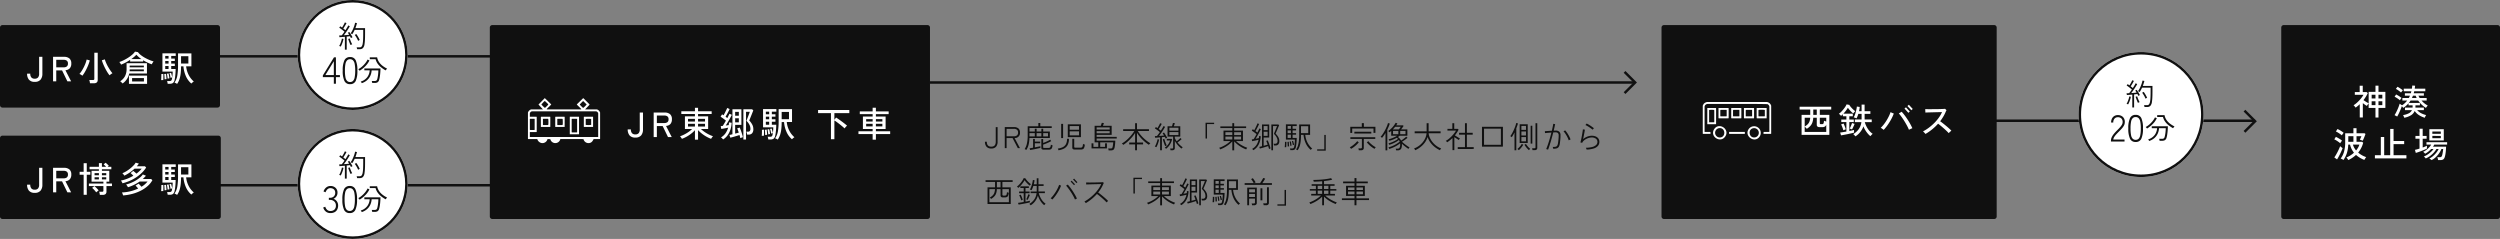 <svg xmlns="http://www.w3.org/2000/svg" xmlns:xlink="http://www.w3.org/1999/xlink" width="1000" height="95.569" viewBox="0 0 1000 95.569">
  <rect x="0" y="0" width="1000" height="95.569" fill="#808080" stroke="none"/>
  <defs>
    <clipPath id="clip-path">
      <rect id="長方形_105" data-name="長方形 105" width="28.866" height="18" fill="#fff"/>
    </clipPath>
    <clipPath id="clip-path-2">
      <rect id="長方形_107" data-name="長方形 107" width="27.368" height="15" transform="translate(0 0)" fill="#fff"/>
    </clipPath>
  </defs>
  <g id="グループ_171" data-name="グループ 171" transform="translate(-8140 -8847.971)">
    <path id="パス_34" data-name="パス 34" d="M0,0H131.036" transform="translate(8209.965 8870.5)" fill="none" stroke="#101010" stroke-width="1"/>
    <path id="パス_39" data-name="パス 39" d="M0,0H131.036" transform="translate(8209.965 8922.069)" fill="none" stroke="#101010" stroke-width="1"/>
    <path id="パス_41" data-name="パス 41" d="M2.88,14.156A2.371,2.371,0,0,1,.954,13.43a3.005,3.005,0,0,1-.606-1.986H1.08q0,1.98,1.8,1.98,1.776,0,1.776-1.98V5.6H5.4v5.844a3.026,3.026,0,0,1-.6,1.986A2.352,2.352,0,0,1,2.88,14.156ZM8.268,14V5.588h3.66a2.63,2.63,0,0,1,1.806.552,2.091,2.091,0,0,1,.618,1.644,2,2,0,0,1-2.16,2.184L14.34,14h-.864l-2.1-4.02H9V14ZM9,9.272h2.868a1.962,1.962,0,0,0,1.29-.36,1.4,1.4,0,0,0,.426-1.128,1.4,1.4,0,0,0-.426-1.128,1.962,1.962,0,0,0-1.29-.36H9Zm7.884,5.46a1.565,1.565,0,0,0-.186-.108q-.138-.072-.276-.138a.882.882,0,0,0-.21-.078,6.513,6.513,0,0,0,.912-2.244,14.729,14.729,0,0,0,.312-3.24V5.276H21.7V3.968h.78V5.276h4.572V5.96H18.156v1.4H20.28V6.248h.732V7.364h1.9V6.248h.732V7.364h2.652v2.6h-8.16a12.452,12.452,0,0,1-.342,2.7A6.766,6.766,0,0,1,16.884,14.732Zm7.008-.108a1.256,1.256,0,0,1-.774-.18.746.746,0,0,1-.222-.612v-3.48h.72v1.572q.456-.156.96-.366t.99-.45a8.668,8.668,0,0,0,.858-.48l.432.564q-.432.252-.984.516t-1.134.492q-.582.228-1.122.4v.972a.367.367,0,0,0,.09.27.51.51,0,0,0,.354.09h1.6a1.448,1.448,0,0,0,.552-.09.629.629,0,0,0,.33-.372,3.128,3.128,0,0,0,.162-.858,1.361,1.361,0,0,0,.324.156q.2.072.348.12a3.132,3.132,0,0,1-.27,1.128.988.988,0,0,1-.516.492,2.2,2.2,0,0,1-.774.12Zm-5.5.132-.18-.684q.24-.036.6-.1t.78-.144V10.34H20.3V11.4H22.44v.66H20.3V13.7q.636-.132,1.236-.252t.972-.2v.684l-.888.2q-.516.12-1.1.24t-1.134.222Q18.84,14.7,18.4,14.756Zm-.24-5.448H20.28v-1.3H18.156Zm5.484,0h1.92v-1.3H23.64Zm-2.628,0h1.9v-1.3h-1.9Zm12.468.3V4.484h5.256V9.608Zm2.832,4.968a1.3,1.3,0,0,1-.8-.186.754.754,0,0,1-.228-.618V10.28h.768v3.18a.37.37,0,0,0,.1.282.559.559,0,0,0,.372.09h1.968a1.4,1.4,0,0,0,.564-.1.685.685,0,0,0,.336-.42,3.869,3.869,0,0,0,.168-1,1.753,1.753,0,0,0,.354.162q.222.078.378.126A4.108,4.108,0,0,1,40,13.892a1.022,1.022,0,0,1-.528.552,2.187,2.187,0,0,1-.81.132ZM34.236,8.9h3.732V7.3H34.236Zm0-2.256h3.732V5.192H34.236Zm-4.488,8.22a1.994,1.994,0,0,0-.06-.2q-.048-.144-.108-.288a1.744,1.744,0,0,0-.1-.2,6.4,6.4,0,0,0,1.956-.54,2.866,2.866,0,0,0,1.284-1.2,4.348,4.348,0,0,0,.456-2.148h.756a5.045,5.045,0,0,1-.528,2.484,3.507,3.507,0,0,1-1.464,1.422A7.046,7.046,0,0,1,29.748,14.864Zm1.08-4.884V4.292H31.6V9.98ZM49.8,14.924a2.829,2.829,0,0,0-.066-.408,1.667,1.667,0,0,0-.114-.36h.9a1.5,1.5,0,0,0,.516-.066.462.462,0,0,0,.252-.24,2.375,2.375,0,0,0,.156-.51q.048-.216.09-.522t.072-.618q.03-.312.042-.516H46.44V13.5h1.944V12.1h.744v2.028H42.972V12.1h.756V13.5h1.944V11.684H44.208v-6.6h2.46l.216-.618q.12-.342.192-.57l.852.084q-.084.24-.192.558t-.2.546h3.492V8.708H45.012V9.5h8.04v.66h-8.04v.876h7.464q-.012.576-.072,1.266t-.168,1.29a2.253,2.253,0,0,1-.288.822.969.969,0,0,1-.51.4,2.654,2.654,0,0,1-.834.108ZM45.012,8.072h5.22V7.2h-5.22Zm0-1.5h5.22V5.72h-5.22ZM60.4,14.864V12.512H58.032V11.78H60.4V7.928a12.5,12.5,0,0,1-1.29,1.758,17.805,17.805,0,0,1-1.662,1.68,14.089,14.089,0,0,1-1.776,1.35,1.225,1.225,0,0,0-.15-.18q-.114-.12-.24-.234a1.418,1.418,0,0,0-.186-.15,10.114,10.114,0,0,0,1.452-.984,14.987,14.987,0,0,0,1.4-1.278,17.588,17.588,0,0,0,1.218-1.4,11.122,11.122,0,0,0,.912-1.344H55.62v-.72H60.4v-2.4h.756v2.4H65.94v.72H61.488a10.972,10.972,0,0,0,.96,1.4,14.014,14.014,0,0,0,1.236,1.356,16.244,16.244,0,0,0,1.392,1.2,11.917,11.917,0,0,0,1.428.948q-.048.036-.18.162t-.252.264q-.12.138-.168.2a15.622,15.622,0,0,1-1.836-1.392,15.925,15.925,0,0,1-1.632-1.656,13.851,13.851,0,0,1-1.284-1.764V11.78h2.436v.732H61.152v2.352Zm14.16-.012a2.258,2.258,0,0,0-.06-.354,1.535,1.535,0,0,0-.108-.318h.756a.517.517,0,0,0,.348-.1.416.416,0,0,0,.108-.324V9.392H73.38V5.252h1.776q.1-.276.21-.678a5.777,5.777,0,0,0,.15-.63l.768.06a4.889,4.889,0,0,1-.168.612q-.12.36-.216.636h2.568v4.14H76.284v.564a7.232,7.232,0,0,0,.744,1.3,10.212,10.212,0,0,0,.8-.648q.42-.372.684-.648l.492.444a9.649,9.649,0,0,1-.762.672q-.462.372-.87.648a9.776,9.776,0,0,0,1,1.08,7.731,7.731,0,0,0,1.08.852,1.207,1.207,0,0,0-.144.138q-.108.114-.2.234t-.132.168a9.111,9.111,0,0,1-1.464-1.356,9.7,9.7,0,0,1-1.224-1.728v2.8a.942.942,0,0,1-.246.714,1.132,1.132,0,0,1-.8.234Zm-4.152.012V9.7l-1.1.1q-.54.048-.9.06l-.108-.672q.168,0,.378-.006t.45-.018a8.74,8.74,0,0,0,.558-.69q.306-.414.618-.87-.276-.24-.624-.51t-.708-.528q-.36-.258-.672-.45l.4-.54q.144.084.306.192t.33.228q.192-.3.408-.672t.39-.72q.174-.348.258-.564l.648.252a10.91,10.91,0,0,1-.552,1.05q-.336.57-.66,1.026.24.168.456.336t.4.324q.36-.552.654-1.056t.438-.8l.612.324q-.276.528-.69,1.17t-.864,1.284q-.45.642-.87,1.17.54-.024,1.08-.066t.948-.09q-.156-.252-.312-.48t-.288-.4l.54-.324a6.345,6.345,0,0,1,.45.636q.234.372.462.762t.4.726a.873.873,0,0,0-.174.084q-.126.072-.246.144t-.168.108q-.072-.168-.168-.348T72.276,9.5q-.24.024-.54.06l-.624.072v5.232Zm3.708-6.072h3.624v-1.2H74.112Zm0-1.776h3.624V5.852H74.112Zm-1.332,7.26a1.171,1.171,0,0,0-.144-.144q-.108-.1-.216-.186a.722.722,0,0,0-.168-.114,5.373,5.373,0,0,0,1.338-1.29,4.755,4.755,0,0,0,.8-1.59H73.08v-.636h1.956l.156.168a6.446,6.446,0,0,1-.468,1.368,6.846,6.846,0,0,1-.81,1.32A5.82,5.82,0,0,1,72.78,14.276ZM68.9,13.64q-.048-.024-.18-.084l-.252-.114a.5.5,0,0,0-.18-.054,5.022,5.022,0,0,0,.45-.864q.222-.528.4-1.086a6.916,6.916,0,0,0,.252-1l.612.132a10.53,10.53,0,0,1-.264,1.062q-.168.558-.384,1.086A6.634,6.634,0,0,1,68.9,13.64Zm3.552-.42a4.642,4.642,0,0,1-.258-.576q-.138-.36-.276-.762t-.258-.774q-.12-.372-.192-.612l.6-.18q.108.336.276.846t.366.99a6.446,6.446,0,0,0,.366.768.9.9,0,0,0-.192.078q-.132.066-.258.126A1.139,1.139,0,0,0,72.456,13.22Zm16.128-3.06V3.86h3.432v.528H89.16V10.16Zm10.7,4.728V11.3a10.686,10.686,0,0,1-2.172,1.854,13.725,13.725,0,0,1-2.664,1.362,1.585,1.585,0,0,0-.108-.2q-.084-.138-.174-.27a.789.789,0,0,0-.138-.168,11.006,11.006,0,0,0,1.662-.69,12.8,12.8,0,0,0,1.572-.948,9.178,9.178,0,0,0,1.266-1.062h-2.76V6.992h3.516V5.984H94.5V5.312h4.788v-1.3h.744v1.3h4.776v.672h-4.776V6.992h3.516V11.18h-2.772a10.09,10.09,0,0,0,1.254,1.026,13.557,13.557,0,0,0,1.56.942,11.328,11.328,0,0,0,1.674.708,1.334,1.334,0,0,0-.162.21q-.09.138-.168.27a1.63,1.63,0,0,0-.1.192,12.281,12.281,0,0,1-2.646-1.368,12.082,12.082,0,0,1-2.154-1.86v3.588Zm-2.76-4.344h2.76V9.392h-2.76Zm3.5,0h2.76V9.392h-2.76Zm-3.5-1.764h2.76V7.628h-2.76Zm3.5,0h2.76V7.628h-2.76Zm13.944,5.592a5.369,5.369,0,0,0-.144-.546q-.1-.306-.2-.642-.444.156-1.062.348t-1.224.366q-.606.174-1.038.282l-.216-.672.5-.114q.282-.066.582-.15V4.532h2.88V9.764h-2.22v3.312q.444-.12.864-.24t.744-.216q-.156-.432-.306-.834t-.282-.678l.612-.2a10.8,10.8,0,0,1,.42,1.014q.216.594.408,1.182t.3,1.02a1.307,1.307,0,0,0-.3.114Q114.072,14.336,113.976,14.372Zm.936.48V4.544h2.8l.312.288q-.024.084-.168.432t-.342.822q-.2.474-.4.942t-.336.8q-.138.33-.162.378A7.049,7.049,0,0,1,117.66,9.56a3.106,3.106,0,0,1,.432,1.608,1.929,1.929,0,0,1-.408,1.344,1.486,1.486,0,0,1-1.152.444h-.576a1.881,1.881,0,0,0-.072-.378,1.979,1.979,0,0,0-.12-.33h.672a.912.912,0,0,0,.7-.264,1.31,1.31,0,0,0,.246-.9,2.979,2.979,0,0,0-.348-1.332A5.655,5.655,0,0,0,115.92,8.3q.024-.048.144-.36t.3-.744q.18-.432.36-.87t.306-.756a3.818,3.818,0,0,0,.138-.378h-1.6v9.66Zm-7.2-.024q-.036-.048-.138-.156l-.2-.216a1.42,1.42,0,0,0-.15-.144,4.687,4.687,0,0,0,1.71-1.548,6.44,6.44,0,0,0,.882-2.112q-.372.1-.846.21t-.942.21q-.468.1-.8.156l-.144-.7.348-.054q.192-.03.4-.066.24-.36.552-.894t.612-1.11q-.252-.216-.594-.468t-.69-.5q-.348-.246-.624-.414l.372-.588q.276.168.612.408.144-.252.33-.618t.378-.768q.192-.4.354-.762t.246-.6l.636.252q-.1.24-.276.618t-.4.8q-.216.42-.42.8t-.36.636q.216.156.408.3t.348.276q.252-.468.462-.9t.33-.732l.6.252q-.168.384-.426.888t-.552,1.044q-.294.54-.588,1.044t-.534.888q.372-.06.714-.132t.606-.12q.048-.408.072-.852l.66.1a9.03,9.03,0,0,1-.354,2.16,6.3,6.3,0,0,1-.936,1.92A5.452,5.452,0,0,1,107.712,14.828Zm4.116-5.712H113.4V7.46h-1.572Zm0-2.3H113.4V5.192h-1.572ZM125.4,14.864a1.7,1.7,0,0,0-.18-.108q-.132-.072-.258-.144a.728.728,0,0,0-.186-.084,4.944,4.944,0,0,0,.786-1.608,10.433,10.433,0,0,0,.366-2q.1-1.08.1-2.22V4.544h4.368V8.7H128.46a8.378,8.378,0,0,0,.906,3.108,8.027,8.027,0,0,0,1.866,2.376,1.128,1.128,0,0,0-.174.132q-.126.108-.246.222t-.168.162a7.587,7.587,0,0,1-1.944-2.544,10.006,10.006,0,0,1-.924-3.456h-1.02q0,1.116-.09,2.22a10.891,10.891,0,0,1-.378,2.112A5.834,5.834,0,0,1,125.4,14.864Zm-2.9-.048q-.024-.144-.072-.36a1.822,1.822,0,0,0-.1-.324h.78a1.063,1.063,0,0,0,.666-.15,1.254,1.254,0,0,0,.282-.666q.06-.3.12-.744t.1-.96q.036-.516.036-1.02H120.72V4.5h4.332v.672H123.4V6.284h1.392v.624H123.4v1.1h1.392v.624H123.4v1.3h1.644q0,1.008-.1,1.98t-.228,1.62a1.694,1.694,0,0,1-.492,1.026,1.713,1.713,0,0,1-1.044.258ZM126.756,8h2.9V5.228h-2.9Zm-5.34,1.932h1.308v-1.3h-1.308Zm0-3.648h1.308V5.168h-1.308Zm0,1.728h1.308v-1.1h-1.308ZM120.24,13.64q.036-.24.06-.66t.042-.834a4.417,4.417,0,0,0-.006-.63l.588-.036q.012.228,0,.648t-.03.84q-.018.42-.042.66h-.3A2.83,2.83,0,0,0,120.24,13.64Zm1.176-.288q.012-.228,0-.582t-.036-.7q-.024-.348-.048-.552l.528-.06q.036.216.06.576t.042.708q.018.348.018.564-.036,0-.156.012t-.24.018A1,1,0,0,0,121.416,13.352Zm1.056-.24q-.012-.24-.054-.564t-.1-.636a4.745,4.745,0,0,0-.114-.516l.5-.072a4.628,4.628,0,0,1,.114.528q.054.324.1.642t.06.522a1.2,1.2,0,0,0-.144.024q-.12.024-.234.042A.679.679,0,0,0,122.472,13.112Zm1.02-.312a7.723,7.723,0,0,0-.162-.8,6.712,6.712,0,0,0-.234-.768l.492-.12q.072.192.15.48t.15.576q.072.288.108.492a.746.746,0,0,0-.138.036q-.114.036-.228.066A1.043,1.043,0,0,0,123.492,12.8Zm9.732,2.22v-.528h2.856V8.72h.576v6.3Zm16.656-.144a2.453,2.453,0,0,0-.072-.408,1.86,1.86,0,0,0-.12-.36h.948a.561.561,0,0,0,.372-.1.434.434,0,0,0,.108-.336V10.34h-4.608V9.632h9.96v.708h-4.584v3.528q0,1.008-1.116,1.008Zm-3.408-6.948V5.468h4.608V4h.828V5.468h4.62V7.9h-.768V6.176h-8.52V7.928Zm1.632.24V7.46h6.78v.708Zm8.064,6.132a11.132,11.132,0,0,1-1.122-.732,10.843,10.843,0,0,1-1.974-1.884l.624-.456a8.057,8.057,0,0,0,.858.918,11.09,11.09,0,0,0,1.068.876,6.793,6.793,0,0,0,1.038.63,1.226,1.226,0,0,0-.168.186q-.108.138-.2.276T156.168,14.3Zm-9.4,0a.978.978,0,0,0-.126-.192l-.2-.264a1.137,1.137,0,0,0-.162-.18,6.559,6.559,0,0,0,1.038-.636,11.785,11.785,0,0,0,1.068-.882,8.057,8.057,0,0,0,.858-.918l.624.456a9.049,9.049,0,0,1-.894.978,11.587,11.587,0,0,1-1.074.906A9.986,9.986,0,0,1,146.772,14.3Zm18.036.6q-.024-.144-.072-.36a1.821,1.821,0,0,0-.1-.324h.78a.861.861,0,0,0,.768-.354,2.586,2.586,0,0,0,.24-1.338q0-.12-.006-.228t-.018-.228a8.827,8.827,0,0,1-1.29.918,14.428,14.428,0,0,1-1.524.786,12.5,12.5,0,0,1-1.518.564.805.805,0,0,0-.084-.192q-.072-.132-.138-.27a.743.743,0,0,0-.1-.174,10.641,10.641,0,0,0,1.2-.39,12.432,12.432,0,0,0,1.248-.564q.612-.318,1.146-.666a8.213,8.213,0,0,0,.906-.672,2.472,2.472,0,0,0-.312-.636,9.45,9.45,0,0,1-1.134.75,13.123,13.123,0,0,1-1.344.666,12.518,12.518,0,0,1-1.4.5,1.154,1.154,0,0,0-.072-.174q-.06-.126-.126-.252a1.437,1.437,0,0,0-.1-.174,10.244,10.244,0,0,0,1.356-.444,13.956,13.956,0,0,0,1.374-.636,7.585,7.585,0,0,0,1.086-.684,2.364,2.364,0,0,0-.252-.24q-.132-.108-.276-.2a12.458,12.458,0,0,1-2.928,1.2.808.808,0,0,0-.078-.186q-.066-.126-.138-.252a1.9,1.9,0,0,0-.108-.174,11.14,11.14,0,0,0,1.17-.354,12.773,12.773,0,0,0,1.206-.5,10.31,10.31,0,0,0,1.044-.57H162.84V7.124q-.36.3-.708.564a1.115,1.115,0,0,0-.138-.168l-.2-.216a.88.88,0,0,0-.162-.144,7.765,7.765,0,0,0,1.182-.942,9.956,9.956,0,0,0,1.05-1.176,7.921,7.921,0,0,0,.744-1.158l.708.228a3.984,3.984,0,0,1-.216.378l-.252.39h2.7l.252.252q-.1.156-.27.4t-.366.5q-.192.258-.36.474h2.5V9.044h-3.072q-.156.132-.33.264t-.354.264A3.626,3.626,0,0,1,166.788,11q.3-.192.684-.468t.756-.576a7.93,7.93,0,0,0,.624-.552l.516.492q-.288.24-.672.522t-.792.552q-.408.27-.756.486.372.348.906.78t1.1.834q.57.4,1.026.666a.99.99,0,0,0-.144.156q-.1.12-.186.246a1.636,1.636,0,0,0-.114.174q-.384-.252-.852-.594t-.93-.726q-.462-.384-.834-.756a1.146,1.146,0,0,1,.012.162v.174a3.974,3.974,0,0,1-.2,1.4,1.341,1.341,0,0,1-.57.72,1.8,1.8,0,0,1-.9.21Zm-4.248-.012V7.94q-.336.576-.69,1.074a11.17,11.17,0,0,1-.69.882q-.12-.108-.288-.234a2.545,2.545,0,0,0-.3-.2,7.892,7.892,0,0,0,.726-.888,13.463,13.463,0,0,0,.732-1.146q.354-.618.66-1.254t.528-1.206a7.251,7.251,0,0,0,.318-.99l.72.2a10.377,10.377,0,0,1-.414,1.17q-.258.618-.57,1.242v8.292Zm3.012-6.444H165.7V7.124h-2.124Zm2.868,0h2.124V7.124H166.44Zm-2.952-1.932h2.436q.168-.216.39-.528t.354-.5H164.4q-.2.264-.438.528T163.488,6.512Zm8.976,8.34a1.066,1.066,0,0,0-.126-.222l-.2-.3a1.579,1.579,0,0,0-.15-.2,7.339,7.339,0,0,0,1.872-.978,8.346,8.346,0,0,0,1.554-1.446A7.447,7.447,0,0,0,176.5,9.956a5.72,5.72,0,0,0,.486-1.9h-4.764V7.3h4.788V4.04h.792V7.3h4.8V8.06h-4.788a5.7,5.7,0,0,0,.5,1.848,7.962,7.962,0,0,0,1.1,1.752,8.47,8.47,0,0,0,1.554,1.47,7.489,7.489,0,0,0,1.86,1,2.068,2.068,0,0,0-.162.2q-.114.156-.21.306t-.132.21a10.823,10.823,0,0,1-2.1-1.308,9.083,9.083,0,0,1-1.716-1.788,7.591,7.591,0,0,1-1.1-2.184,7.334,7.334,0,0,1-1.116,2.22,9.088,9.088,0,0,1-1.728,1.776A10.707,10.707,0,0,1,172.464,14.852Zm16.992-.5V13.6h2.892V8.624h-2.364V7.88h2.364V4.04h.768V7.88h2.328v.744h-2.328V13.6h2.736v.744Zm-2.1.456V9.968a11.4,11.4,0,0,1-1.014.9q-.534.42-1.1.8a1.225,1.225,0,0,0-.15-.18q-.114-.12-.234-.234a1.226,1.226,0,0,0-.18-.15,8.055,8.055,0,0,0,1.206-.81,12.57,12.57,0,0,0,1.164-1.062,13.555,13.555,0,0,0,1-1.152A7.494,7.494,0,0,0,188.76,7h-3.42V6.3H187.3V4.028h.756V6.3h1.428l.312.324A11.1,11.1,0,0,1,189.12,7.8a12.657,12.657,0,0,1-.8,1.1q.312.216.69.456t.732.45q.354.21.594.33a1.959,1.959,0,0,0-.138.174q-.1.138-.192.27a1.193,1.193,0,0,0-.114.192q-.36-.216-.852-.546L188.1,9.6V14.8Zm11.8-1.392V5.468h8.376v7.944Zm.816-.744h6.744V6.212h-6.744Zm14.256-.708V4.46h3.228v7.5Zm-2.064,2.9V7.712q-.264.552-.546,1.044a10.169,10.169,0,0,1-.558.876.729.729,0,0,0-.15-.126l-.252-.18a1.635,1.635,0,0,0-.174-.114,9.2,9.2,0,0,0,.738-1.152q.378-.684.714-1.44t.576-1.458a9.093,9.093,0,0,0,.336-1.206l.7.156a17.231,17.231,0,0,1-.66,1.968v8.784Zm7.2-.048q-.024-.156-.078-.4a1.668,1.668,0,0,0-.114-.36h.936a.542.542,0,0,0,.348-.09.4.4,0,0,0,.108-.318v-9.6h.708v9.816a.946.946,0,0,1-.246.708,1.113,1.113,0,0,1-.8.24Zm-.744-2.616V5.048h.672V12.2Zm-3.7-.9h1.836V9.584H214.92Zm0-2.352h1.836V7.34H214.92Zm0-2.244h1.836V5.12H214.92Zm-1.02,8.112q-.036-.036-.156-.138t-.246-.2a1.4,1.4,0,0,0-.174-.12,6.822,6.822,0,0,0,.636-.588,9.264,9.264,0,0,0,.636-.732,5.1,5.1,0,0,0,.48-.72l.6.336a8.838,8.838,0,0,1-.5.756q-.3.408-.63.774A6.714,6.714,0,0,1,213.9,14.816Zm4.02,0a8.486,8.486,0,0,1-.636-.63,9.217,9.217,0,0,1-.636-.774,8.838,8.838,0,0,1-.5-.756l.6-.336a6.167,6.167,0,0,0,.48.708,8.633,8.633,0,0,0,.612.708,6.279,6.279,0,0,0,.612.564q-.084.072-.264.246T217.92,14.816Zm7.668-.192a1,1,0,0,0-.2-.072q-.168-.048-.33-.1a.869.869,0,0,0-.222-.054q.36-.852.732-1.944t.72-2.3q.348-1.206.636-2.382-.648.048-1.332.108T224.364,8q0-.048-.012-.21t-.024-.336a2.243,2.243,0,0,0-.024-.234q.564-.024,1.32-.078t1.476-.09q.18-.768.324-1.476t.24-1.3q.168.036.384.078t.372.066q-.12.564-.264,1.218t-.312,1.374q.2-.012.39-.018t.342-.006a2.208,2.208,0,0,1,1.47.426,1.763,1.763,0,0,1,.51,1.386q.012.564-.03,1.2t-.108,1.218q-.066.582-.138,1.014a3.271,3.271,0,0,1-.42,1.266,1.452,1.452,0,0,1-.816.6,5.021,5.021,0,0,1-1.368.174,1.994,1.994,0,0,0-.06-.228l-.1-.312a.7.7,0,0,0-.1-.216,4.5,4.5,0,0,0,1.194-.066.985.985,0,0,0,.636-.438,2.81,2.81,0,0,0,.318-1.02q.072-.444.132-.984t.1-1.086a9.785,9.785,0,0,0,.03-1,1.279,1.279,0,0,0-.312-.948,1.39,1.39,0,0,0-.96-.276q-.36,0-.9.036-.3,1.224-.654,2.484t-.72,2.4Q225.924,13.76,225.588,14.624Zm8.268-3.732a10.021,10.021,0,0,0-.546-1.29,13.041,13.041,0,0,0-.726-1.26,9.728,9.728,0,0,0-.816-1.086q.06-.024.2-.1l.276-.144a1.566,1.566,0,0,0,.186-.108,11.73,11.73,0,0,1,1.266,1.77,11.547,11.547,0,0,1,.894,1.878q-.072.024-.222.09t-.3.138Q233.916,10.856,233.856,10.892Zm7.164,3.7q-.024-.06-.084-.222t-.12-.318a.477.477,0,0,0-.108-.192,10.846,10.846,0,0,0,2.466-.288,3.635,3.635,0,0,0,1.6-.78,1.664,1.664,0,0,0,.558-1.272,1.539,1.539,0,0,0-.618-1.29,2.706,2.706,0,0,0-1.686-.474,4.1,4.1,0,0,0-1.128.168,5.673,5.673,0,0,0-1.134.462,4.366,4.366,0,0,0-.954.684,2.385,2.385,0,0,0-.588.846l-.036-.024q-.12-.036-.36-.1t-.312-.072a8.551,8.551,0,0,0,.228-.828q.12-.516.24-1.128t.228-1.236q.108-.624.192-1.158t.12-.882l.222.042q.162.03.33.054l.24.036q-.06.408-.174,1.05t-.258,1.362q-.144.72-.288,1.38a5.648,5.648,0,0,1,1.614-.978,4.893,4.893,0,0,1,1.854-.378,3.94,3.94,0,0,1,1.644.312,2.392,2.392,0,0,1,1.044.864,2.3,2.3,0,0,1,.36,1.284,2.438,2.438,0,0,1-.51,1.512,3.473,3.473,0,0,1-1.626,1.08A9.937,9.937,0,0,1,241.02,14.588Zm2.4-7.956q-.24-.2-.6-.468t-.774-.534q-.414-.27-.81-.5a6.611,6.611,0,0,0-.708-.36q.048-.048.144-.168l.2-.246q.1-.126.15-.174a7.578,7.578,0,0,1,1,.522q.54.33,1.044.69t.864.66a1.246,1.246,0,0,0-.156.162l-.21.246Q243.456,6.584,243.42,6.632ZM1.368,36.36V29.688H4.38v-2.16H.588v-.7H11.412v.7H7.32v2.16h3.336V36.36Zm.744-.72h7.8V30.4H7.32v2.2a.391.391,0,0,0,.1.288.511.511,0,0,0,.36.1H8.22a1.092,1.092,0,0,0,.528-.1.624.624,0,0,0,.264-.4,4.861,4.861,0,0,0,.132-.87,2.431,2.431,0,0,0,.354.138q.21.066.342.114a3.759,3.759,0,0,1-.258,1.182.989.989,0,0,1-.5.534,2.056,2.056,0,0,1-.786.132H7.56a1.183,1.183,0,0,1-.744-.192.768.768,0,0,1-.24-.636V30.4H5.112a6.139,6.139,0,0,1-.288,1.674,3.391,3.391,0,0,1-.732,1.23,6.147,6.147,0,0,1-1.3,1.02,1.17,1.17,0,0,0-.144-.174q-.108-.114-.222-.222a.877.877,0,0,0-.162-.132,5.711,5.711,0,0,0,1.164-.864,2.789,2.789,0,0,0,.66-1.05A5.32,5.32,0,0,0,4.356,30.4H2.112Zm3.012-5.952H6.576v-2.16H5.124Zm13.488,7.2a1.364,1.364,0,0,0-.144-.18l-.216-.24a.877.877,0,0,0-.168-.156A5.939,5.939,0,0,0,20.01,34.6a5.487,5.487,0,0,0,.978-2.58H18.612v-.66h2.424a.736.736,0,0,1,.006-.1.637.637,0,0,0,.006-.09V29.136H19.692q-.144.468-.324.9a8.355,8.355,0,0,1-.384.8q-.048-.024-.192-.078l-.288-.108a.693.693,0,0,0-.2-.054,5.041,5.041,0,0,0,.42-.846q.2-.51.366-1.068t.27-1.074a8.753,8.753,0,0,0,.144-.864l.684.1a11.676,11.676,0,0,1-.312,1.62h1.176V26.052h.7v2.412H23.8v.672H21.744v2.028a.637.637,0,0,1-.006.09.736.736,0,0,0-.006.1h2.58v.66H21.864a9.143,9.143,0,0,0,1.044,2.4A6.086,6.086,0,0,0,24.6,36.24a1.731,1.731,0,0,0-.168.162q-.12.126-.234.252t-.162.186a7.226,7.226,0,0,1-1.506-1.722,8.808,8.808,0,0,1-1.014-2.166,6.523,6.523,0,0,1-2.9,3.936Zm-4.824-.3-.216-.684q.4-.048,1-.144t1.266-.216V32.028H14v-.66H15.84V29.952H14.5V29.28h3.4v.672H16.56v1.416h1.632v.66H16.56v3.384q.528-.1.984-.192t.756-.18v.672q-.36.1-.942.222t-1.236.252q-.654.126-1.272.234T13.788,36.588Zm-.108-6.66a.934.934,0,0,0-.15-.168l-.228-.216a1.17,1.17,0,0,0-.174-.144,6.077,6.077,0,0,0,.8-.7,11.833,11.833,0,0,0,.8-.912,10.882,10.882,0,0,0,.678-.954,5.041,5.041,0,0,0,.438-.84l.684.1a5.144,5.144,0,0,0,.558.786,9.464,9.464,0,0,0,.81.852,9.075,9.075,0,0,0,.84.7,1.246,1.246,0,0,0-.156.162l-.21.246q-.1.12-.138.168a13.523,13.523,0,0,1-1.068-.978,7.836,7.836,0,0,1-.972-1.194,8.043,8.043,0,0,1-.66,1.044q-.42.576-.906,1.122A9.288,9.288,0,0,1,13.68,29.928Zm1.2,5q-.1-.3-.24-.69t-.306-.762a6.545,6.545,0,0,0-.306-.624l.612-.24a5.582,5.582,0,0,1,.3.63q.156.378.3.762t.228.672a1.41,1.41,0,0,0-.174.066l-.246.108Q14.928,34.908,14.88,34.932Zm2.532-.216a.829.829,0,0,0-.162-.066q-.126-.042-.246-.09a1.561,1.561,0,0,0-.168-.06,6.544,6.544,0,0,0,.306-.624q.162-.372.306-.756t.216-.648l.648.228q-.084.252-.24.63t-.336.756Q17.556,34.464,17.412,34.716Zm18.936-.156a15.6,15.6,0,0,0-.714-1.458q-.426-.774-.924-1.536t-1-1.428A14.377,14.377,0,0,0,32.784,29q.072-.036.216-.12t.288-.174l.18-.114q.456.492.96,1.152t1,1.416q.492.756.936,1.53t.768,1.494q-.06.024-.222.1l-.33.156Q36.408,34.524,36.348,34.56Zm-9.036,0a1.706,1.706,0,0,0-.192-.15q-.144-.1-.282-.2a1.616,1.616,0,0,0-.21-.138,10.35,10.35,0,0,0,.978-1.086,15.747,15.747,0,0,0,.96-1.362,16.131,16.131,0,0,0,.834-1.488,12.623,12.623,0,0,0,.612-1.452q.072.036.228.108t.318.138l.222.09a15.071,15.071,0,0,1-.936,2.016,18.967,18.967,0,0,1-1.218,1.926A15.569,15.569,0,0,1,27.312,34.56ZM36.912,28q-.084-.108-.264-.306t-.4-.426q-.216-.228-.4-.426a3.828,3.828,0,0,0-.276-.282L36,26.2l.27.306q.174.2.384.42t.4.414q.186.192.282.288Zm-.96.828q-.084-.108-.264-.306t-.4-.42q-.216-.222-.4-.42a3.828,3.828,0,0,0-.276-.282l.42-.372.27.306q.174.2.384.426t.4.42q.186.192.282.288ZM40.692,36a1.418,1.418,0,0,0-.15-.186l-.234-.258a1.836,1.836,0,0,0-.18-.18A15.978,15.978,0,0,0,42.21,34a18.365,18.365,0,0,0,1.908-1.7,15.337,15.337,0,0,0,1.59-1.914,11.229,11.229,0,0,0,1.128-2q-.384.012-1,.024t-1.332.03l-1.422.036q-.708.018-1.3.036t-.936.042q0-.06-.012-.228t-.018-.342a1.764,1.764,0,0,0-.018-.234q.348,0,.906.006t1.242,0q.684-.006,1.386-.018t1.35-.03q.648-.018,1.134-.042t.726-.048l.174.168.174.168a1.8,1.8,0,0,0-.162.294q-.078.174-.15.354a13.7,13.7,0,0,1-1.956,3.156q.42.288.978.732t1.134.93q.576.486,1.074.942t.8.78q-.048.036-.186.162l-.27.246a1.561,1.561,0,0,0-.168.168,10.681,10.681,0,0,0-.756-.78q-.48-.456-1.05-.954t-1.11-.936q-.54-.438-.936-.7a19.49,19.49,0,0,1-2.07,1.986A18.769,18.769,0,0,1,40.692,36Zm19.032-3.84v-6.3h3.432v.528H60.3V32.16Zm10.7,4.728V33.3a10.686,10.686,0,0,1-2.172,1.854,13.725,13.725,0,0,1-2.664,1.362,1.585,1.585,0,0,0-.108-.2q-.084-.138-.174-.27a.789.789,0,0,0-.138-.168,11.006,11.006,0,0,0,1.662-.69,12.8,12.8,0,0,0,1.572-.948,9.178,9.178,0,0,0,1.266-1.062h-2.76V28.992h3.516V27.984H65.64v-.672h4.788v-1.3h.744v1.3h4.776v.672H71.172v1.008h3.516V33.18H71.916a10.09,10.09,0,0,0,1.254,1.026,13.557,13.557,0,0,0,1.56.942,11.327,11.327,0,0,0,1.674.708,1.333,1.333,0,0,0-.162.21q-.09.138-.168.27a1.63,1.63,0,0,0-.1.192,12.281,12.281,0,0,1-2.646-1.368,12.082,12.082,0,0,1-2.154-1.86v3.588Zm-2.76-4.344h2.76V31.392h-2.76Zm3.5,0h2.76V31.392h-2.76Zm-3.5-1.764h2.76V29.628h-2.76Zm3.5,0h2.76V29.628h-2.76Zm13.944,5.592a5.369,5.369,0,0,0-.144-.546q-.1-.306-.2-.642-.444.156-1.062.348t-1.224.366q-.606.174-1.038.282l-.216-.672.5-.114q.282-.066.582-.15V26.532h2.88v5.232h-2.22v3.312q.444-.12.864-.24t.744-.216q-.156-.432-.306-.834t-.282-.678l.612-.2a10.8,10.8,0,0,1,.42,1.014q.216.594.408,1.182t.3,1.02a1.307,1.307,0,0,0-.3.114Q85.212,36.336,85.116,36.372Zm.936.48V26.544h2.8l.312.288q-.024.084-.168.432t-.342.822q-.2.474-.4.942t-.336.8q-.138.33-.162.378A7.049,7.049,0,0,1,88.8,31.56a3.106,3.106,0,0,1,.432,1.608,1.929,1.929,0,0,1-.408,1.344,1.486,1.486,0,0,1-1.152.444H87.1a1.881,1.881,0,0,0-.072-.378,1.979,1.979,0,0,0-.12-.33h.672a.912.912,0,0,0,.7-.264,1.31,1.31,0,0,0,.246-.9,2.979,2.979,0,0,0-.348-1.332A5.656,5.656,0,0,0,87.06,30.3q.024-.048.144-.36t.3-.744q.18-.432.36-.87t.306-.756a3.818,3.818,0,0,0,.138-.378h-1.6v9.66Zm-7.2-.024q-.036-.048-.138-.156l-.2-.216a1.42,1.42,0,0,0-.15-.144,4.687,4.687,0,0,0,1.71-1.548,6.44,6.44,0,0,0,.882-2.112q-.372.1-.846.21t-.942.21q-.468.1-.8.156l-.144-.7.348-.054q.192-.03.4-.066.24-.36.552-.894t.612-1.11q-.252-.216-.594-.468t-.69-.5q-.348-.246-.624-.414l.372-.588q.276.168.612.408.144-.252.33-.618t.378-.768q.192-.4.354-.762t.246-.6l.636.252q-.1.24-.276.618t-.4.8q-.216.42-.42.8t-.36.636q.216.156.408.3t.348.276q.252-.468.462-.9t.33-.732l.6.252q-.168.384-.426.888t-.552,1.044q-.294.54-.588,1.044t-.534.888q.372-.06.714-.132t.606-.12q.048-.408.072-.852l.66.1a9.03,9.03,0,0,1-.354,2.16,6.3,6.3,0,0,1-.936,1.92A5.452,5.452,0,0,1,78.852,36.828Zm4.116-5.712H84.54V29.46H82.968Zm0-2.3H84.54v-1.62H82.968ZM96.54,36.864a1.7,1.7,0,0,0-.18-.108q-.132-.072-.258-.144a.728.728,0,0,0-.186-.084A4.944,4.944,0,0,0,96.7,34.92a10.433,10.433,0,0,0,.366-2q.1-1.08.1-2.22V26.544h4.368V30.7H99.6a8.378,8.378,0,0,0,.906,3.108,8.027,8.027,0,0,0,1.866,2.376,1.128,1.128,0,0,0-.174.132q-.126.108-.246.222t-.168.162a7.587,7.587,0,0,1-1.944-2.544,10.006,10.006,0,0,1-.924-3.456H97.9q0,1.116-.09,2.22a10.891,10.891,0,0,1-.378,2.112A5.834,5.834,0,0,1,96.54,36.864Zm-2.9-.048q-.024-.144-.072-.36a1.822,1.822,0,0,0-.1-.324h.78a1.063,1.063,0,0,0,.666-.15,1.254,1.254,0,0,0,.282-.666q.06-.3.12-.744t.1-.96q.036-.516.036-1.02H91.86V26.5h4.332v.672H94.536v1.116h1.392v.624H94.536v1.1h1.392v.624H94.536v1.3H96.18q0,1.008-.1,1.98t-.228,1.62a1.694,1.694,0,0,1-.492,1.026,1.713,1.713,0,0,1-1.044.258ZM97.9,30h2.9V27.228H97.9Zm-5.34,1.932h1.308v-1.3H92.556Zm0-3.648h1.308V27.168H92.556Zm0,1.728h1.308v-1.1H92.556ZM91.38,35.64q.036-.24.06-.66t.042-.834a4.417,4.417,0,0,0-.006-.63l.588-.036q.012.228,0,.648t-.03.84q-.018.42-.042.66h-.3A2.831,2.831,0,0,0,91.38,35.64Zm1.176-.288q.012-.228,0-.582t-.036-.7q-.024-.348-.048-.552l.528-.06q.036.216.06.576t.042.708q.018.348.018.564-.036,0-.156.012t-.24.018A1,1,0,0,0,92.556,35.352Zm1.056-.24q-.012-.24-.054-.564t-.1-.636a4.745,4.745,0,0,0-.114-.516l.5-.072a4.628,4.628,0,0,1,.114.528q.054.324.1.642t.06.522a1.2,1.2,0,0,0-.144.024q-.12.024-.234.042A.679.679,0,0,0,93.612,35.112Zm1.02-.312a7.723,7.723,0,0,0-.162-.8,6.712,6.712,0,0,0-.234-.768l.492-.12q.072.192.15.48t.15.576q.072.288.108.492a.746.746,0,0,0-.138.036q-.114.036-.228.066A1.043,1.043,0,0,0,94.632,34.8Zm10.62,2.064V29.808h3.828v6.084a.953.953,0,0,1-.258.7,1.09,1.09,0,0,1-.81.264h-.828a2.435,2.435,0,0,0-.066-.378,1.688,1.688,0,0,0-.114-.342h.888a.538.538,0,0,0,.354-.09.41.41,0,0,0,.1-.318V34.188H106v2.676ZM104.22,28.7V28h3.612q-.108-.228-.294-.546t-.39-.612a4.311,4.311,0,0,0-.348-.45l.684-.36q.144.168.372.492t.444.654a5.621,5.621,0,0,1,.312.522l-.624.3H110.4q.18-.252.426-.642t.474-.78a7.1,7.1,0,0,0,.336-.63l.792.24a4.858,4.858,0,0,1-.306.558q-.2.318-.414.648t-.42.606h3.84V28.7Zm7.6,8.148a2.357,2.357,0,0,0-.072-.39,3.074,3.074,0,0,0-.108-.354H112.7a.514.514,0,0,0,.354-.1.431.431,0,0,0,.1-.324V29.652h.756v6.216a.977.977,0,0,1-.264.714,1.115,1.115,0,0,1-.828.27Zm-1.272-1.968V30.06h.756v4.824ZM106,31.692h2.352V30.456H106Zm0,1.86h2.352V32.328H106Zm11.328,3.468v-.528h2.856V30.72h.576v6.3Zm17.892-.144V33.408a11.242,11.242,0,0,1-2.106,1.674,15.426,15.426,0,0,1-2.61,1.3,1.366,1.366,0,0,0-.108-.192q-.084-.132-.174-.27a.767.767,0,0,0-.138-.174,14.16,14.16,0,0,0,2.58-1.23,12.88,12.88,0,0,0,2.088-1.554h-3.912V32.3h1.872V31h-2.424v-.624h2.424v-1.3h-1.692V28.44h4.2V27.252q-.912.084-1.782.126t-1.578.054q-.012-.06-.054-.21t-.078-.3a.747.747,0,0,0-.06-.186q1.212-.012,2.508-.09t2.5-.24a20.259,20.259,0,0,0,2.124-.39l.42.624a14.693,14.693,0,0,1-1.512.312q-.84.132-1.74.228v1.26h4.224v.636h-1.716v1.3H140.9V31h-2.436V32.3h1.872v.66h-3.912a12.745,12.745,0,0,0,2.082,1.548,14.082,14.082,0,0,0,2.586,1.224.86.86,0,0,0-.144.174q-.1.138-.18.276a1.586,1.586,0,0,0-.108.2,15.22,15.22,0,0,1-2.6-1.3,11.326,11.326,0,0,1-2.1-1.674v3.468ZM133.44,32.3h1.776V31H133.44Zm2.52,0h1.764V31H135.96Zm-2.52-1.932h1.776v-1.3H133.44Zm2.52,0h1.764v-1.3H135.96Zm12.2,6.5V34.788h-5.04V34.1h5.04v-.972H144.78V29.076h3.384V28.068H143.6v-.684h4.56v-1.4h.78v1.4h4.536v.684h-4.536v1.008h3.36v4.056h-3.36V34.1h5.028v.684h-5.028v2.088Zm-2.6-4.4h2.6v-1.1h-2.6Zm3.384,0h2.592v-1.1h-2.592Zm-3.384-1.7h2.6V29.736h-2.6Zm3.384,0h2.592V29.736h-2.592Z" transform="translate(8533.641 8893.213)" fill="#101010"/>
    <path id="パス_1" data-name="パス 1" d="M1033.829-55.561h6v6" transform="translate(8019.512 8184.988) rotate(45)" fill="none" stroke="#101010" stroke-width="1"/>
    <path id="パス_40" data-name="パス 40" d="M0,0H281.929" transform="translate(8511.994 8880.971)" fill="none" stroke="#101010" stroke-width="1"/>
    <g id="グループ_118" data-name="グループ 118" transform="translate(106.488 9632.135) rotate(-90)">
      <path id="パス_20" data-name="パス 20" d="M1033.829-55.561h6v6" transform="translate(1431.647 8160.986) rotate(135)" fill="none" stroke="#101010" stroke-width="1"/>
      <line id="線_29" data-name="線 29" y2="128.064" transform="translate(735.87 8807.479)" fill="none" stroke="#101010" stroke-width="1"/>
    </g>
    <g id="グループ_117" data-name="グループ 117" transform="translate(8260.553 -4.616)">
      <g id="楕円形_18" data-name="楕円形 18" transform="translate(710.87 8873.399)" fill="#fff" stroke="#101010" stroke-width="1">
        <circle cx="25" cy="25" r="25" stroke="none"/>
        <circle cx="25" cy="25" r="24.5" fill="none"/>
      </g>
      <path id="パス_47" data-name="パス 47" d="M.57,0V-.33A3.317,3.317,0,0,1,.907-1.792a6.753,6.753,0,0,1,.907-1.38q.57-.682,1.29-1.387.54-.54,1.013-1.058A6.754,6.754,0,0,0,4.9-6.653,2.107,2.107,0,0,0,5.235-7.7a1.973,1.973,0,0,0-.488-1.53A1.974,1.974,0,0,0,3.3-9.735a1.687,1.687,0,0,0-1.29.547A2.239,2.239,0,0,0,1.5-7.605H.63A3.48,3.48,0,0,1,.967-9.18a2.485,2.485,0,0,1,.945-1.042A2.627,2.627,0,0,1,3.3-10.59a2.829,2.829,0,0,1,2.07.765A2.735,2.735,0,0,1,6.105-7.68a2.8,2.8,0,0,1-.36,1.313A6.43,6.43,0,0,1,4.867-5.16q-.533.585-1.147,1.2-.525.525-1.005,1.043a7.09,7.09,0,0,0-.81,1.043A2.687,2.687,0,0,0,1.5-.825H6V0Zm9.885.165A2.349,2.349,0,0,1,8.19-1.14a9.448,9.448,0,0,1-.675-4.125,9.4,9.4,0,0,1,.675-4.11,2.349,2.349,0,0,1,2.265-1.305A2.331,2.331,0,0,1,12.72-9.375a9.591,9.591,0,0,1,.66,4.11,9.638,9.638,0,0,1-.66,4.125A2.331,2.331,0,0,1,10.455.165Zm0-.855a1.635,1.635,0,0,0,1.163-.428,2.719,2.719,0,0,0,.675-1.432,13.4,13.4,0,0,0,.217-2.715,13.191,13.191,0,0,0-.217-2.692,2.711,2.711,0,0,0-.675-1.425,1.635,1.635,0,0,0-1.163-.427,1.635,1.635,0,0,0-1.162.427,2.711,2.711,0,0,0-.675,1.425A13.191,13.191,0,0,0,8.4-5.265,13.4,13.4,0,0,0,8.618-2.55a2.719,2.719,0,0,0,.675,1.432A1.635,1.635,0,0,0,10.455-.69Z" transform="translate(723.258 8909.213)" fill="#101010"/>
      <path id="パス_46" data-name="パス 46" d="M1.62.768A.737.737,0,0,0,1.53.576Q1.452.444,1.362.312a.869.869,0,0,0-.15-.18,5.085,5.085,0,0,0,2.61-1.758A5.023,5.023,0,0,0,4.8-4.356H2.664v-.768H9.108q0,.528-.036,1.152t-.1,1.248Q8.9-2.1,8.808-1.542a8.687,8.687,0,0,1-.216.966,1.665,1.665,0,0,1-.642,1A2.214,2.214,0,0,1,6.78.684H5.8A2.984,2.984,0,0,0,5.73.27,1.666,1.666,0,0,0,5.616-.1H6.708a1.355,1.355,0,0,0,.744-.156,1.132,1.132,0,0,0,.372-.612A7.809,7.809,0,0,0,8-1.638q.084-.45.144-.948t.09-.966q.03-.468.03-.8H5.58a6.033,6.033,0,0,1-.5,2.106A5.316,5.316,0,0,1,3.792-.462,5.951,5.951,0,0,1,1.62.768Zm9.564-5.1A13.157,13.157,0,0,1,9.456-5.49,7.534,7.534,0,0,1,8.022-6.978a5.445,5.445,0,0,1-.87-1.854H4.836v-.744h2.94a5.041,5.041,0,0,0,.792,1.938A6.463,6.463,0,0,0,9.99-6.144a10.486,10.486,0,0,0,1.77,1.092q-.048.048-.174.2t-.246.3A1.479,1.479,0,0,0,11.184-4.332ZM.78-4.2a1.606,1.606,0,0,0-.144-.186L.414-4.644a1.544,1.544,0,0,0-.174-.18,7.545,7.545,0,0,0,1.44-.99A10.367,10.367,0,0,0,3-7.176a7.193,7.193,0,0,0,.948-1.5l.744.336a7.613,7.613,0,0,1-1.02,1.632A10.517,10.517,0,0,1,2.3-5.31,12.492,12.492,0,0,1,.78-4.2Z" transform="translate(737.482 8908.213)" fill="#101010"/>
      <path id="パス_48" data-name="パス 48" d="M2.88.864V-4.284l-1.212.1Q1.08-4.14.72-4.116l-.132-.7q.408,0,1.02-.036.24-.264.528-.654t.588-.822q-.276-.24-.648-.534T1.32-7.44q-.384-.288-.7-.492l.408-.54a3.675,3.675,0,0,1,.348.228q.18.132.372.264.2-.3.426-.69t.414-.762q.192-.372.288-.6l.648.264q-.228.48-.588,1.092t-.7,1.08q.24.18.462.36l.4.324Q3.48-7.476,3.78-8t.456-.834l.612.348q-.276.516-.678,1.152T3.324-6.06Q2.88-5.424,2.46-4.9q.588-.048,1.164-.09t.984-.09q-.144-.24-.282-.45a3.792,3.792,0,0,0-.27-.366l.564-.324q.216.276.456.648t.468.756a8.119,8.119,0,0,1,.384.72.981.981,0,0,0-.18.084l-.264.144a1.7,1.7,0,0,0-.18.108q-.072-.168-.174-.366t-.21-.4l-.594.078Q4-4.4,3.612-4.368V.864ZM7.764.672Q7.74.5,7.686.276a1.678,1.678,0,0,0-.114-.348h1.26a.928.928,0,0,0,.726-.3A2.335,2.335,0,0,0,9.984-1.44a11.107,11.107,0,0,0,.174-1.59q.054-1.014.054-2.73v-1.3H6.8q-.216.48-.462.924A8.354,8.354,0,0,1,5.82-5.3a.947.947,0,0,0-.186-.126l-.276-.156a.985.985,0,0,0-.186-.09,7.03,7.03,0,0,0,.78-1.3,14.93,14.93,0,0,0,.63-1.536,10.3,10.3,0,0,0,.39-1.4l.744.156q-.12.48-.276.984t-.348,1.02h3.864V-5.76q0,1.14-.024,1.95T10.86-2.424q-.048.576-.12,1.032A2.847,2.847,0,0,1,10.1.228,1.734,1.734,0,0,1,8.844.672ZM1.212-.36q-.048-.024-.18-.084T.768-.558a.6.6,0,0,0-.18-.054,5.022,5.022,0,0,0,.45-.864q.222-.528.4-1.086a7.382,7.382,0,0,0,.246-1l.636.132A7.994,7.994,0,0,1,2.058-2.37q-.174.558-.39,1.086A6.633,6.633,0,0,1,1.212-.36ZM8.184-2.652a10.983,10.983,0,0,0-.618-1.254,9.578,9.578,0,0,0-.738-1.122l.612-.36A11.7,11.7,0,0,1,8.178-4.26q.354.612.642,1.248a.985.985,0,0,0-.186.09q-.138.078-.27.156T8.184-2.652ZM5.148-.984q-.156-.312-.342-.768t-.348-.912Q4.3-3.12,4.2-3.42l.636-.18q.108.336.27.774t.348.846q.186.408.354.7a1.518,1.518,0,0,0-.186.072q-.138.06-.282.126A1.211,1.211,0,0,0,5.148-.984Z" transform="translate(729.478 8894.713)" fill="#101010"/>
    </g>
    <path id="パス_32" data-name="パス 32" d="M1,0H87a1,1,0,0,1,1,1V32a1,1,0,0,1-1,1H1a1,1,0,0,1-1-1V1A1,1,0,0,1,1,0Z" transform="translate(8140 8858)" fill="#101010"/>
    <path id="パス_35" data-name="パス 35" d="M1,0H87.325a1,1,0,0,1,1,1V32.343a1,1,0,0,1-1,1H1a1,1,0,0,1-1-1V1A1,1,0,0,1,1,0Z" transform="translate(8140 8902.227)" fill="#101010"/>
    <path id="パス_36" data-name="パス 36" d="M1,0H175.066a1,1,0,0,1,1,1V76.569a1,1,0,0,1-1,1H1a1,1,0,0,1-1-1V1A1,1,0,0,1,1,0Z" transform="translate(8335.928 8858)" fill="#101010"/>
    <path id="パス_42" data-name="パス 42" d="M1,0H133.066a1,1,0,0,1,1,1V76.569a1,1,0,0,1-1,1H1a1,1,0,0,1-1-1V1A1,1,0,0,1,1,0Z" transform="translate(8804.608 8858)" fill="#101010"/>
    <path id="パス_43" data-name="パス 43" d="M1,0H86.5a1,1,0,0,1,1,1V76.569a1,1,0,0,1-1,1H1a1,1,0,0,1-1-1V1A1,1,0,0,1,1,0Z" transform="translate(9052.5 8858)" fill="#101010"/>
    <path id="パス_33" data-name="パス 33" d="M3.388.21A2.83,2.83,0,0,1,1.057-.679,3.655,3.655,0,0,1,.336-3.052H1.61A2.184,2.184,0,0,0,2.058-1.54a1.713,1.713,0,0,0,1.33.49,1.686,1.686,0,0,0,1.33-.49,2.233,2.233,0,0,0,.434-1.512V-9.8h1.3v6.748A3.655,3.655,0,0,1,5.733-.679,2.848,2.848,0,0,1,3.388.21ZM10.724,0V-9.8h4.382a3.237,3.237,0,0,1,2.149.644,2.531,2.531,0,0,1,.763,2.044,2.726,2.726,0,0,1-.6,1.9,2.617,2.617,0,0,1-1.75.77L17.948,0h-1.5L14.322-4.382H12V0ZM12-5.6h2.954a2,2,0,0,0,1.281-.357,1.4,1.4,0,0,0,.441-1.155,1.362,1.362,0,0,0-.441-1.134,2.024,2.024,0,0,0-1.281-.35H12ZM25.494.784Q25.466.518,25.382.1A3.3,3.3,0,0,0,25.2-.532h1.484a.659.659,0,0,0,.42-.1.462.462,0,0,0,.126-.371V-11.424h1.358V-.546q0,1.33-1.554,1.33ZM33.32-2.408a11.384,11.384,0,0,1-.854-1.2q-.448-.714-.875-1.547t-.784-1.68a14.275,14.275,0,0,1-.567-1.575l1.19-.378A11.117,11.117,0,0,0,31.976-7.3a16.22,16.22,0,0,0,.791,1.554q.441.763.889,1.421a10.275,10.275,0,0,0,.826,1.078,6.331,6.331,0,0,0-.6.392A5.827,5.827,0,0,0,33.32-2.408ZM22.442-2.24a4.184,4.184,0,0,0-.567-.406,2.845,2.845,0,0,0-.609-.294,10.853,10.853,0,0,0,.91-1.225,15.42,15.42,0,0,0,.84-1.477,17.2,17.2,0,0,0,.693-1.575,10.438,10.438,0,0,0,.455-1.505l1.26.364a15.157,15.157,0,0,1-.5,1.533q-.315.833-.721,1.673t-.854,1.6A10.4,10.4,0,0,1,22.442-2.24ZM38.528.868a2.894,2.894,0,0,0-.259-.287Q38.094.406,37.9.238a2.305,2.305,0,0,0-.329-.252,5.708,5.708,0,0,0,1.932-2.051,6.218,6.218,0,0,0,.63-2.947V-7.238h8.148v4.116h-7.1A6.353,6.353,0,0,1,38.528.868Zm-.6-7.546a2.9,2.9,0,0,0-.182-.329q-.126-.2-.266-.406a2.3,2.3,0,0,0-.252-.315,12.043,12.043,0,0,0,1.736-.707,18.635,18.635,0,0,0,1.82-1.029,13.613,13.613,0,0,0,1.61-1.2A6.054,6.054,0,0,0,43.5-11.886l1.176.21A6.334,6.334,0,0,0,45.9-10.451,12.27,12.27,0,0,0,47.53-9.387a18.61,18.61,0,0,0,1.771.854,14.13,14.13,0,0,0,1.645.581,2.31,2.31,0,0,0-.259.329q-.147.217-.28.448t-.2.371A17.43,17.43,0,0,1,48.5-7.5a18.571,18.571,0,0,1-1.75-.938v.532H41.552v-.672q-.854.56-1.8,1.064A16,16,0,0,1,37.926-6.678Zm3.15,7.7v-3.3h7.252v3.3Zm1.26-.966h4.732V-1.3H42.336ZM41.328-4.032H47.04V-4.76H41.37A6.346,6.346,0,0,1,41.328-4.032ZM41.37-5.6h5.67v-.7H41.37Zm.644-3.3h4.032q-.574-.406-1.085-.84a7.216,7.216,0,0,1-.9-.91,11.84,11.84,0,0,1-.91.868Q42.63-9.338,42.014-8.9ZM60.34,1.036a3.077,3.077,0,0,0-.511-.3A5.432,5.432,0,0,0,59.3.5a6.8,6.8,0,0,0,1.141-2.9,24.449,24.449,0,0,0,.273-3.871v-4.9h5.348v5.166h-2.1a9.492,9.492,0,0,0,1.008,3.458A8.866,8.866,0,0,0,67.032.084a1.813,1.813,0,0,0-.329.21q-.2.154-.385.322a3.9,3.9,0,0,0-.28.28A8.22,8.22,0,0,1,63.882-2a12.018,12.018,0,0,1-1.008-4h-.952q0,1.33-.119,2.583a12.282,12.282,0,0,1-.455,2.373A7.309,7.309,0,0,1,60.34,1.036ZM56.574.98q-.028-.224-.1-.567a3.974,3.974,0,0,0-.147-.525h.91a1.3,1.3,0,0,0,.707-.147,1.077,1.077,0,0,0,.329-.679q.07-.308.14-.8t.112-1.057q.042-.567.042-1.085H54.474V-11.2h5.32v1.05H57.988V-9.1H59.43v.966H57.988V-7.1H59.43v.98H57.988v1.19h1.764q0,.812-.056,1.631t-.147,1.533a11.373,11.373,0,0,1-.217,1.232,1.96,1.96,0,0,1-.651,1.2A2.2,2.2,0,0,1,57.414.98Zm5.348-8.106h2.926v-2.926H61.922ZM53.956-.462q.028-.294.049-.756t.028-.924a6.768,6.768,0,0,0-.021-.742l.812-.084q.028.28.028.749t-.007.938q-.007.469-.021.777a3.3,3.3,0,0,0-.434,0A3.576,3.576,0,0,0,53.956-.462Zm1.372-.322q0-.266-.021-.679t-.049-.812a5.768,5.768,0,0,0-.07-.623l.728-.1q.042.266.077.665t.07.791q.035.392.035.644l-.378.049A3.818,3.818,0,0,0,55.328-.784Zm.266-4.144h1.33v-1.19h-1.33Zm.952,3.864q-.014-.28-.063-.651t-.112-.735a4.763,4.763,0,0,0-.133-.588l.686-.126q.07.252.14.623t.126.735q.056.364.07.6-.056.014-.21.042l-.3.056Q56.6-1.078,56.546-1.064ZM55.594-9.1h1.33v-1.05h-1.33Zm0,2h1.33V-8.134h-1.33Zm2.114,5.712q-.056-.406-.175-.952a6.35,6.35,0,0,0-.259-.91l.644-.154a4.971,4.971,0,0,1,.175.553q.091.343.168.686t.119.581q-.042.014-.189.056l-.287.084Q57.764-1.4,57.708-1.386Z" transform="translate(8150.5 8880.5)" fill="#fff"/>
    <path id="パス_37" data-name="パス 37" d="M3.388.21A2.83,2.83,0,0,1,1.057-.679,3.655,3.655,0,0,1,.336-3.052H1.61A2.184,2.184,0,0,0,2.058-1.54a1.713,1.713,0,0,0,1.33.49,1.686,1.686,0,0,0,1.33-.49,2.233,2.233,0,0,0,.434-1.512V-9.8h1.3v6.748A3.655,3.655,0,0,1,5.733-.679,2.848,2.848,0,0,1,3.388.21ZM10.724,0V-9.8h4.382a3.237,3.237,0,0,1,2.149.644,2.531,2.531,0,0,1,.763,2.044,2.726,2.726,0,0,1-.6,1.9,2.617,2.617,0,0,1-1.75.77L17.948,0h-1.5L14.322-4.382H12V0ZM12-5.6h2.954a2,2,0,0,0,1.281-.357,1.4,1.4,0,0,0,.441-1.155,1.362,1.362,0,0,0-.441-1.134,2.024,2.024,0,0,0-1.281-.35H12Zm17.43,6.622a3.877,3.877,0,0,0-.1-.651,3.4,3.4,0,0,0-.182-.595h1.176a.666.666,0,0,0,.406-.1.48.48,0,0,0,.126-.392V-2.492h-5.8V-3.514h5.8v-.742H26.124V-8.6h2.94v-.63H25.326v-.98h3.738v-1.47h1.2v1.47h1.68q-.224-.252-.49-.511a5.664,5.664,0,0,0-.5-.441l.77-.672a5.848,5.848,0,0,1,.7.588,6.991,6.991,0,0,1,.6.644,2.59,2.59,0,0,0-.21.161q-.126.105-.266.231h1.484v.98H30.268v.63h2.94v4.34h-1.12v.742h2.2v1.022h-2.2V-.336A1.321,1.321,0,0,1,31.724.693a1.63,1.63,0,0,1-1.12.329ZM22.96.994V-7.042H21.35V-8.2h1.61v-3.444h1.246V-8.2h1.428v1.162H24.206V.994Zm5.012-.98A7.271,7.271,0,0,0,27.5-.6q-.294-.343-.6-.665a4.235,4.235,0,0,0-.56-.5l.924-.714q.28.224.6.525t.609.616a6.643,6.643,0,0,1,.49.581,1.844,1.844,0,0,0-.308.217l-.385.315Q28.07-.07,27.972.014Zm-.644-5.18h1.736V-6.02H27.328Zm2.94,0H32V-6.02H30.268Zm-2.94-1.666h1.736v-.854H27.328Zm2.94,0H32v-.854H30.268Zm8.484,8.078q-.042-.126-.126-.364T38.444.4a1.3,1.3,0,0,0-.182-.343,17.338,17.338,0,0,0,3.486-.5,16.5,16.5,0,0,0,3.01-1.064q-.28-.364-.581-.7a5.061,5.061,0,0,0-.469-.476l1.218-.77q.238.21.56.553t.6.679A8.97,8.97,0,0,0,48.51-4.3H45.332A16.572,16.572,0,0,1,40.684-2.03a2.148,2.148,0,0,0-.182-.336q-.14-.224-.3-.448a1.59,1.59,0,0,0-.287-.322,11.527,11.527,0,0,0,1.876-.595,15.214,15.214,0,0,0,1.918-.945,12.307,12.307,0,0,0,1.7-1.183,6.826,6.826,0,0,0,1.225-1.295l1.246.518a15.066,15.066,0,0,1-1.26,1.3h3.318l.518.49a8.55,8.55,0,0,1-1.764,2.219A12.854,12.854,0,0,1,46.06-.784,16.763,16.763,0,0,1,42.7.553,20.366,20.366,0,0,1,38.752,1.246ZM38.5-3.612a2.5,2.5,0,0,0-.161-.35q-.119-.224-.252-.441a1.322,1.322,0,0,0-.231-.3,14.329,14.329,0,0,0,2.639-.777A16.863,16.863,0,0,0,42.84-6.636q-.28-.308-.6-.609a5.538,5.538,0,0,0-.518-.441l1.092-.882q.28.224.623.518t.637.574a12.4,12.4,0,0,0,1.183-.994,10.357,10.357,0,0,0,.917-.994H43.316a16.394,16.394,0,0,1-4.074,2.8,2.243,2.243,0,0,0-.21-.315q-.154-.2-.322-.392a1.443,1.443,0,0,0-.28-.259A10.775,10.775,0,0,0,40.1-8.477,14.537,14.537,0,0,0,41.65-9.583a13.379,13.379,0,0,0,1.281-1.183,5.659,5.659,0,0,0,.833-1.092l1.288.364q-.182.266-.392.539t-.434.539h3.248l.49.5a12.01,12.01,0,0,1-2.233,2.583A16.154,16.154,0,0,1,42.5-5.124,17.959,17.959,0,0,1,38.5-3.612ZM60.34,1.036a3.077,3.077,0,0,0-.511-.3A5.432,5.432,0,0,0,59.3.5a6.8,6.8,0,0,0,1.141-2.9,24.449,24.449,0,0,0,.273-3.871v-4.9h5.348v5.166h-2.1a9.492,9.492,0,0,0,1.008,3.458A8.866,8.866,0,0,0,67.032.084a1.813,1.813,0,0,0-.329.21q-.2.154-.385.322a3.9,3.9,0,0,0-.28.28A8.22,8.22,0,0,1,63.882-2a12.018,12.018,0,0,1-1.008-4h-.952q0,1.33-.119,2.583a12.282,12.282,0,0,1-.455,2.373A7.309,7.309,0,0,1,60.34,1.036ZM56.574.98q-.028-.224-.1-.567a3.974,3.974,0,0,0-.147-.525h.91a1.3,1.3,0,0,0,.707-.147,1.077,1.077,0,0,0,.329-.679q.07-.308.14-.8t.112-1.057q.042-.567.042-1.085H54.474V-11.2h5.32v1.05H57.988V-9.1H59.43v.966H57.988V-7.1H59.43v.98H57.988v1.19h1.764q0,.812-.056,1.631t-.147,1.533a11.373,11.373,0,0,1-.217,1.232,1.96,1.96,0,0,1-.651,1.2A2.2,2.2,0,0,1,57.414.98Zm5.348-8.106h2.926v-2.926H61.922ZM53.956-.462q.028-.294.049-.756t.028-.924a6.768,6.768,0,0,0-.021-.742l.812-.084q.028.28.028.749t-.007.938q-.007.469-.021.777a3.3,3.3,0,0,0-.434,0A3.576,3.576,0,0,0,53.956-.462Zm1.372-.322q0-.266-.021-.679t-.049-.812a5.768,5.768,0,0,0-.07-.623l.728-.1q.042.266.077.665t.07.791q.035.392.035.644l-.378.049A3.818,3.818,0,0,0,55.328-.784Zm.266-4.144h1.33v-1.19h-1.33Zm.952,3.864q-.014-.28-.063-.651t-.112-.735a4.763,4.763,0,0,0-.133-.588l.686-.126q.07.252.14.623t.126.735q.056.364.07.6-.056.014-.21.042l-.3.056Q56.6-1.078,56.546-1.064ZM55.594-9.1h1.33v-1.05h-1.33Zm0,2h1.33V-8.134h-1.33Zm2.114,5.712q-.056-.406-.175-.952a6.35,6.35,0,0,0-.259-.91l.644-.154a4.971,4.971,0,0,1,.175.553q.091.343.168.686t.119.581q-.042.014-.189.056l-.287.084Q57.764-1.4,57.708-1.386Z" transform="translate(8150.5 8924.898)" fill="#fff"/>
    <g id="グループ_116" data-name="グループ 116" transform="translate(7897.855 121)">
      <g id="楕円形_19" data-name="楕円形 19" transform="translate(361.217 8726.971)" fill="#fff" stroke="#101010" stroke-width="1">
        <circle cx="22" cy="22" r="22" stroke="none"/>
        <circle cx="22" cy="22" r="21.5" fill="none"/>
      </g>
      <path id="パス_49" data-name="パス 49" d="M4.68,0V-2.64H.285v-.69L4.74-10.56h.78v7.095H7.11v.825H5.52V0ZM1.29-3.465H4.68V-9ZM11.175.165A2.349,2.349,0,0,1,8.91-1.14a9.448,9.448,0,0,1-.675-4.125,9.4,9.4,0,0,1,.675-4.11,2.349,2.349,0,0,1,2.265-1.305A2.331,2.331,0,0,1,13.44-9.375a9.591,9.591,0,0,1,.66,4.11,9.638,9.638,0,0,1-.66,4.125A2.331,2.331,0,0,1,11.175.165Zm0-.855a1.635,1.635,0,0,0,1.162-.428,2.719,2.719,0,0,0,.675-1.432,13.4,13.4,0,0,0,.217-2.715,13.191,13.191,0,0,0-.217-2.692,2.711,2.711,0,0,0-.675-1.425,1.635,1.635,0,0,0-1.162-.427,1.635,1.635,0,0,0-1.163.427,2.711,2.711,0,0,0-.675,1.425A13.191,13.191,0,0,0,9.12-5.265,13.4,13.4,0,0,0,9.337-2.55a2.719,2.719,0,0,0,.675,1.432A1.635,1.635,0,0,0,11.175-.69Z" transform="translate(370.997 8760.471)" fill="#101010"/>
      <path id="パス_50" data-name="パス 50" d="M1.62.768A.737.737,0,0,0,1.53.576Q1.452.444,1.362.312a.869.869,0,0,0-.15-.18,5.085,5.085,0,0,0,2.61-1.758A5.023,5.023,0,0,0,4.8-4.356H2.664v-.768H9.108q0,.528-.036,1.152t-.1,1.248Q8.9-2.1,8.808-1.542a8.687,8.687,0,0,1-.216.966,1.665,1.665,0,0,1-.642,1A2.214,2.214,0,0,1,6.78.684H5.8A2.984,2.984,0,0,0,5.73.27,1.666,1.666,0,0,0,5.616-.1H6.708a1.355,1.355,0,0,0,.744-.156,1.132,1.132,0,0,0,.372-.612A7.809,7.809,0,0,0,8-1.638q.084-.45.144-.948t.09-.966q.03-.468.03-.8H5.58a6.033,6.033,0,0,1-.5,2.106A5.316,5.316,0,0,1,3.792-.462,5.951,5.951,0,0,1,1.62.768Zm9.564-5.1A13.157,13.157,0,0,1,9.456-5.49,7.534,7.534,0,0,1,8.022-6.978a5.445,5.445,0,0,1-.87-1.854H4.836v-.744h2.94a5.041,5.041,0,0,0,.792,1.938A6.463,6.463,0,0,0,9.99-6.144a10.486,10.486,0,0,0,1.77,1.092q-.048.048-.174.2t-.246.3A1.479,1.479,0,0,0,11.184-4.332ZM.78-4.2a1.606,1.606,0,0,0-.144-.186L.414-4.644a1.544,1.544,0,0,0-.174-.18,7.545,7.545,0,0,0,1.44-.99A10.367,10.367,0,0,0,3-7.176a7.193,7.193,0,0,0,.948-1.5l.744.336a7.613,7.613,0,0,1-1.02,1.632A10.517,10.517,0,0,1,2.3-5.31,12.492,12.492,0,0,1,.78-4.2Z" transform="translate(385.221 8759.471)" fill="#101010"/>
      <path id="パス_51" data-name="パス 51" d="M2.88.864V-4.284l-1.212.1Q1.08-4.14.72-4.116l-.132-.7q.408,0,1.02-.036.24-.264.528-.654t.588-.822q-.276-.24-.648-.534T1.32-7.44q-.384-.288-.7-.492l.408-.54a3.675,3.675,0,0,1,.348.228q.18.132.372.264.2-.3.426-.69t.414-.762q.192-.372.288-.6l.648.264q-.228.48-.588,1.092t-.7,1.08q.24.18.462.36l.4.324Q3.48-7.476,3.78-8t.456-.834l.612.348q-.276.516-.678,1.152T3.324-6.06Q2.88-5.424,2.46-4.9q.588-.048,1.164-.09t.984-.09q-.144-.24-.282-.45a3.792,3.792,0,0,0-.27-.366l.564-.324q.216.276.456.648t.468.756a8.119,8.119,0,0,1,.384.72.981.981,0,0,0-.18.084l-.264.144a1.7,1.7,0,0,0-.18.108q-.072-.168-.174-.366t-.21-.4l-.594.078Q4-4.4,3.612-4.368V.864ZM7.764.672Q7.74.5,7.686.276a1.678,1.678,0,0,0-.114-.348h1.26a.928.928,0,0,0,.726-.3A2.335,2.335,0,0,0,9.984-1.44a11.107,11.107,0,0,0,.174-1.59q.054-1.014.054-2.73v-1.3H6.8q-.216.48-.462.924A8.354,8.354,0,0,1,5.82-5.3a.947.947,0,0,0-.186-.126l-.276-.156a.985.985,0,0,0-.186-.09,7.03,7.03,0,0,0,.78-1.3,14.93,14.93,0,0,0,.63-1.536,10.3,10.3,0,0,0,.39-1.4l.744.156q-.12.48-.276.984t-.348,1.02h3.864V-5.76q0,1.14-.024,1.95T10.86-2.424q-.048.576-.12,1.032A2.847,2.847,0,0,1,10.1.228,1.734,1.734,0,0,1,8.844.672ZM1.212-.36q-.048-.024-.18-.084T.768-.558a.6.6,0,0,0-.18-.054,5.022,5.022,0,0,0,.45-.864q.222-.528.4-1.086a7.382,7.382,0,0,0,.246-1l.636.132A7.994,7.994,0,0,1,2.058-2.37q-.174.558-.39,1.086A6.633,6.633,0,0,1,1.212-.36ZM8.184-2.652a10.983,10.983,0,0,0-.618-1.254,9.578,9.578,0,0,0-.738-1.122l.612-.36A11.7,11.7,0,0,1,8.178-4.26q.354.612.642,1.248a.985.985,0,0,0-.186.09q-.138.078-.27.156T8.184-2.652ZM5.148-.984q-.156-.312-.342-.768t-.348-.912Q4.3-3.12,4.2-3.42l.636-.18q.108.336.27.774t.348.846q.186.408.354.7a1.518,1.518,0,0,0-.186.072q-.138.06-.282.126A1.211,1.211,0,0,0,5.148-.984Z" transform="translate(377.217 8745.971)" fill="#101010"/>
    </g>
    <g id="グループ_115" data-name="グループ 115" transform="translate(7897.855 121)">
      <g id="楕円形_20" data-name="楕円形 20" transform="translate(361.217 8778.54)" fill="#fff" stroke="#101010" stroke-width="1">
        <circle cx="22" cy="22" r="22" stroke="none"/>
        <circle cx="22" cy="22" r="21.5" fill="none"/>
      </g>
      <path id="パス_53" data-name="パス 53" d="M3.285.165A2.77,2.77,0,0,1,1.47-.45,3.146,3.146,0,0,1,.435-2.085L1.26-2.37a2.686,2.686,0,0,0,.683,1.178A1.766,1.766,0,0,0,3.27-.675,2.3,2.3,0,0,0,4.92-1.23a2.149,2.149,0,0,0,.585-1.635A2.117,2.117,0,0,0,4.837-4.5a2.414,2.414,0,0,0-1.7-.615h-.45v-.84h.45A2.088,2.088,0,0,0,4.68-6.51a1.968,1.968,0,0,0,.555-1.455A1.85,1.85,0,0,0,4.957-9.03a1.62,1.62,0,0,0-.727-.592,2.471,2.471,0,0,0-.96-.187,1.579,1.579,0,0,0-.87.24,2.171,2.171,0,0,0-.63.615,3.506,3.506,0,0,0-.4.795l-.81-.33a3.382,3.382,0,0,1,1.118-1.628,2.615,2.615,0,0,1,1.612-.562,2.944,2.944,0,0,1,2.055.72,2.536,2.536,0,0,1,.8,1.98A2.593,2.593,0,0,1,5.7-6.495a2.532,2.532,0,0,1-1.17.945A2.748,2.748,0,0,1,5.88-4.545,2.8,2.8,0,0,1,6.4-2.85a3.422,3.422,0,0,1-.337,1.537A2.515,2.515,0,0,1,5.04-.233,3.48,3.48,0,0,1,3.285.165Zm7.755,0a2.349,2.349,0,0,1-2.265-1.3A9.448,9.448,0,0,1,8.1-5.265a9.4,9.4,0,0,1,.675-4.11A2.349,2.349,0,0,1,11.04-10.68a2.331,2.331,0,0,1,2.265,1.305,9.591,9.591,0,0,1,.66,4.11,9.638,9.638,0,0,1-.66,4.125A2.331,2.331,0,0,1,11.04.165Zm0-.855A1.635,1.635,0,0,0,12.2-1.118a2.719,2.719,0,0,0,.675-1.432A13.4,13.4,0,0,0,13.1-5.265a13.191,13.191,0,0,0-.217-2.692A2.711,2.711,0,0,0,12.2-9.383,1.635,1.635,0,0,0,11.04-9.81a1.635,1.635,0,0,0-1.162.427A2.711,2.711,0,0,0,9.2-7.957a13.191,13.191,0,0,0-.217,2.692A13.4,13.4,0,0,0,9.2-2.55a2.719,2.719,0,0,0,.675,1.432A1.635,1.635,0,0,0,11.04-.69Z" transform="translate(370.997 8812.04)" fill="#101010"/>
      <path id="パス_54" data-name="パス 54" d="M1.62.768A.737.737,0,0,0,1.53.576Q1.452.444,1.362.312a.869.869,0,0,0-.15-.18,5.085,5.085,0,0,0,2.61-1.758A5.023,5.023,0,0,0,4.8-4.356H2.664v-.768H9.108q0,.528-.036,1.152t-.1,1.248Q8.9-2.1,8.808-1.542a8.687,8.687,0,0,1-.216.966,1.665,1.665,0,0,1-.642,1A2.214,2.214,0,0,1,6.78.684H5.8A2.984,2.984,0,0,0,5.73.27,1.666,1.666,0,0,0,5.616-.1H6.708a1.355,1.355,0,0,0,.744-.156,1.132,1.132,0,0,0,.372-.612A7.809,7.809,0,0,0,8-1.638q.084-.45.144-.948t.09-.966q.03-.468.03-.8H5.58a6.033,6.033,0,0,1-.5,2.106A5.316,5.316,0,0,1,3.792-.462,5.951,5.951,0,0,1,1.62.768Zm9.564-5.1A13.157,13.157,0,0,1,9.456-5.49,7.534,7.534,0,0,1,8.022-6.978a5.445,5.445,0,0,1-.87-1.854H4.836v-.744h2.94a5.041,5.041,0,0,0,.792,1.938A6.463,6.463,0,0,0,9.99-6.144a10.486,10.486,0,0,0,1.77,1.092q-.048.048-.174.2t-.246.3A1.479,1.479,0,0,0,11.184-4.332ZM.78-4.2a1.606,1.606,0,0,0-.144-.186L.414-4.644a1.544,1.544,0,0,0-.174-.18,7.545,7.545,0,0,0,1.44-.99A10.367,10.367,0,0,0,3-7.176a7.193,7.193,0,0,0,.948-1.5l.744.336a7.613,7.613,0,0,1-1.02,1.632A10.517,10.517,0,0,1,2.3-5.31,12.492,12.492,0,0,1,.78-4.2Z" transform="translate(385.221 8811.04)" fill="#101010"/>
      <path id="パス_52" data-name="パス 52" d="M2.88.864V-4.284l-1.212.1Q1.08-4.14.72-4.116l-.132-.7q.408,0,1.02-.036.24-.264.528-.654t.588-.822q-.276-.24-.648-.534T1.32-7.44q-.384-.288-.7-.492l.408-.54a3.675,3.675,0,0,1,.348.228q.18.132.372.264.2-.3.426-.69t.414-.762q.192-.372.288-.6l.648.264q-.228.48-.588,1.092t-.7,1.08q.24.18.462.36l.4.324Q3.48-7.476,3.78-8t.456-.834l.612.348q-.276.516-.678,1.152T3.324-6.06Q2.88-5.424,2.46-4.9q.588-.048,1.164-.09t.984-.09q-.144-.24-.282-.45a3.792,3.792,0,0,0-.27-.366l.564-.324q.216.276.456.648t.468.756a8.119,8.119,0,0,1,.384.72.981.981,0,0,0-.18.084l-.264.144a1.7,1.7,0,0,0-.18.108q-.072-.168-.174-.366t-.21-.4l-.594.078Q4-4.4,3.612-4.368V.864ZM7.764.672Q7.74.5,7.686.276a1.678,1.678,0,0,0-.114-.348h1.26a.928.928,0,0,0,.726-.3A2.335,2.335,0,0,0,9.984-1.44a11.107,11.107,0,0,0,.174-1.59q.054-1.014.054-2.73v-1.3H6.8q-.216.48-.462.924A8.354,8.354,0,0,1,5.82-5.3a.947.947,0,0,0-.186-.126l-.276-.156a.985.985,0,0,0-.186-.09,7.03,7.03,0,0,0,.78-1.3,14.93,14.93,0,0,0,.63-1.536,10.3,10.3,0,0,0,.39-1.4l.744.156q-.12.48-.276.984t-.348,1.02h3.864V-5.76q0,1.14-.024,1.95T10.86-2.424q-.048.576-.12,1.032A2.847,2.847,0,0,1,10.1.228,1.734,1.734,0,0,1,8.844.672ZM1.212-.36q-.048-.024-.18-.084T.768-.558a.6.6,0,0,0-.18-.054,5.022,5.022,0,0,0,.45-.864q.222-.528.4-1.086a7.382,7.382,0,0,0,.246-1l.636.132A7.994,7.994,0,0,1,2.058-2.37q-.174.558-.39,1.086A6.633,6.633,0,0,1,1.212-.36ZM8.184-2.652a10.983,10.983,0,0,0-.618-1.254,9.578,9.578,0,0,0-.738-1.122l.612-.36A11.7,11.7,0,0,1,8.178-4.26q.354.612.642,1.248a.985.985,0,0,0-.186.09q-.138.078-.27.156T8.184-2.652ZM5.148-.984q-.156-.312-.342-.768t-.348-.912Q4.3-3.12,4.2-3.42l.636-.18q.108.336.27.774t.348.846q.186.408.354.7a1.518,1.518,0,0,0-.186.072q-.138.06-.282.126A1.211,1.211,0,0,0,5.148-.984Z" transform="translate(377.217 8797.54)" fill="#101010"/>
    </g>
    <path id="パス_38" data-name="パス 38" d="M3.388.21A2.83,2.83,0,0,1,1.057-.679,3.655,3.655,0,0,1,.336-3.052H1.61A2.184,2.184,0,0,0,2.058-1.54a1.713,1.713,0,0,0,1.33.49,1.686,1.686,0,0,0,1.33-.49,2.233,2.233,0,0,0,.434-1.512V-9.8h1.3v6.748A3.655,3.655,0,0,1,5.733-.679,2.848,2.848,0,0,1,3.388.21ZM10.724,0V-9.8h4.382a3.237,3.237,0,0,1,2.149.644,2.531,2.531,0,0,1,.763,2.044,2.726,2.726,0,0,1-.6,1.9,2.617,2.617,0,0,1-1.75.77L17.948,0h-1.5L14.322-4.382H12V0ZM12-5.6h2.954a2,2,0,0,0,1.281-.357,1.4,1.4,0,0,0,.441-1.155,1.362,1.362,0,0,0-.441-1.134,2.024,2.024,0,0,0-1.281-.35H12ZM27.23,1.05V-2.744a11.077,11.077,0,0,1-1.5,1.393,13.953,13.953,0,0,1-1.8,1.19,14.363,14.363,0,0,1-1.911.889,2.452,2.452,0,0,0-.2-.336q-.14-.21-.3-.406a1.742,1.742,0,0,0-.273-.28,12.407,12.407,0,0,0,1.764-.749A14.963,14.963,0,0,0,24.7-2.058,10.307,10.307,0,0,0,26.11-3.22H23.226V-8.274h4v-.938H21.784V-10.3H27.23V-11.69h1.246V-10.3h5.446v1.092H28.476v.938h4.032V-3.22h-2.9a13.524,13.524,0,0,0,1.407,1.134A13.723,13.723,0,0,0,32.7-1.071a14.073,14.073,0,0,0,1.771.763,1.742,1.742,0,0,0-.273.28,4.454,4.454,0,0,0-.3.413,2.747,2.747,0,0,0-.2.343,13.85,13.85,0,0,1-1.911-.9,14.091,14.091,0,0,1-1.792-1.2,12.91,12.91,0,0,1-1.519-1.393V1.05ZM28.476-4.2h2.786V-5.292H28.476Zm0-1.988h2.786V-7.28H28.476ZM24.458-4.2H27.23V-5.292H24.458Zm0-1.988H27.23V-7.28H24.458ZM45.374.434q-.056-.238-.133-.56T45.052-.8q-.518.168-1.2.378T42.5-.028q-.658.182-1.12.294l-.35-1.092q.476-.1,1.2-.28v-10h3.584v6.244H43.316v3.486q.406-.112.77-.2t.672-.189q-.154-.49-.315-.945a8.044,8.044,0,0,0-.315-.777l1.008-.308q.224.476.476,1.183t.469,1.428Q46.3-.462,46.41.07A4.172,4.172,0,0,0,45.9.238Q45.57.364,45.374.434Zm1.232.574V-11.1h3.486l.476.42q-.056.182-.224.609t-.385.966q-.217.539-.427,1.064t-.371.917q-.161.392-.2.518a7.123,7.123,0,0,1,1.148,1.547,3.8,3.8,0,0,1,.476,1.869,2.4,2.4,0,0,1-.5,1.7,1.868,1.868,0,0,1-1.414.525H48.09a4.342,4.342,0,0,0-.112-.616,3.6,3.6,0,0,0-.182-.56h.644a.918.918,0,0,0,.749-.28,1.542,1.542,0,0,0,.231-.966,3.519,3.519,0,0,0-.4-1.533,5.189,5.189,0,0,0-1.2-1.547q.042-.112.182-.469t.322-.833q.182-.476.364-.959t.315-.854q.133-.371.161-.5h-1.5V1.008ZM38.5.98a4.89,4.89,0,0,0-.392-.441,3.285,3.285,0,0,0-.448-.4,5.612,5.612,0,0,0,1.813-1.666,7.609,7.609,0,0,0,1.043-2.226q-.42.1-.931.2t-.994.182q-.483.084-.833.14l-.21-1.134q.378-.028.8-.084.266-.392.6-.952t.672-1.162q-.294-.252-.686-.546t-.777-.567q-.385-.273-.679-.441l.6-.966q.14.084.287.182l.315.21q.21-.364.49-.917t.546-1.106q.266-.553.42-.917l.98.434q-.112.252-.315.651t-.448.854q-.245.455-.476.868t-.4.707q.364.266.7.532.28-.518.5-.973t.357-.763l.952.434q-.2.406-.49.952t-.63,1.148q-.336.6-.679,1.169T39.55-4.606q.336-.042.644-.091t.546-.077q.042-.28.07-.553t.042-.539l1.064.154a10.445,10.445,0,0,1-.434,2.562A8.316,8.316,0,0,1,40.369-.819,6.488,6.488,0,0,1,38.5.98Zm4.816-6.86h1.47V-7.5h-1.47Zm0-2.632h1.47V-10.08h-1.47ZM60.34,1.036a3.077,3.077,0,0,0-.511-.3A5.432,5.432,0,0,0,59.3.5a6.8,6.8,0,0,0,1.141-2.9,24.449,24.449,0,0,0,.273-3.871v-4.9h5.348v5.166h-2.1a9.492,9.492,0,0,0,1.008,3.458A8.866,8.866,0,0,0,67.032.084a1.813,1.813,0,0,0-.329.21q-.2.154-.385.322a3.9,3.9,0,0,0-.28.28A8.22,8.22,0,0,1,63.882-2a12.018,12.018,0,0,1-1.008-4h-.952q0,1.33-.119,2.583a12.282,12.282,0,0,1-.455,2.373A7.309,7.309,0,0,1,60.34,1.036ZM56.574.98q-.028-.224-.1-.567a3.974,3.974,0,0,0-.147-.525h.91a1.3,1.3,0,0,0,.707-.147,1.077,1.077,0,0,0,.329-.679q.07-.308.14-.8t.112-1.057q.042-.567.042-1.085H54.474V-11.2h5.32v1.05H57.988V-9.1H59.43v.966H57.988V-7.1H59.43v.98H57.988v1.19h1.764q0,.812-.056,1.631t-.147,1.533a11.373,11.373,0,0,1-.217,1.232,1.96,1.96,0,0,1-.651,1.2A2.2,2.2,0,0,1,57.414.98Zm5.348-8.106h2.926v-2.926H61.922ZM53.956-.462q.028-.294.049-.756t.028-.924a6.768,6.768,0,0,0-.021-.742l.812-.084q.028.28.028.749t-.007.938q-.007.469-.021.777a3.3,3.3,0,0,0-.434,0A3.576,3.576,0,0,0,53.956-.462Zm1.372-.322q0-.266-.021-.679t-.049-.812a5.768,5.768,0,0,0-.07-.623l.728-.1q.042.266.077.665t.07.791q.035.392.035.644l-.378.049A3.818,3.818,0,0,0,55.328-.784Zm.266-4.144h1.33v-1.19h-1.33Zm.952,3.864q-.014-.28-.063-.651t-.112-.735a4.763,4.763,0,0,0-.133-.588l.686-.126q.07.252.14.623t.126.735q.056.364.07.6-.056.014-.21.042l-.3.056Q56.6-1.078,56.546-1.064ZM55.594-9.1h1.33v-1.05h-1.33Zm0,2h1.33V-8.134h-1.33Zm2.114,5.712q-.056-.406-.175-.952a6.35,6.35,0,0,0-.259-.91l.644-.154a4.971,4.971,0,0,1,.175.553q.091.343.168.686t.119.581q-.042.014-.189.056l-.287.084Q57.764-1.4,57.708-1.386ZM81.634.882V-9.548H76.482v-1.274h12.5v1.274H83.006V-6.9l.686-.9q.462.28,1.05.693t1.211.875q.623.462,1.183.9t.938.777a3.342,3.342,0,0,0-.336.322q-.2.21-.378.427a2.4,2.4,0,0,0-.266.371q-.308-.308-.819-.742t-1.1-.9q-.588-.462-1.155-.875t-1.015-.679v7.5Zm16.674.168V-1.2h-5.67V-2.3h5.67V-3.22H94.416V-8.2h3.892v-.952H93.17v-1.092h5.138v-1.47h1.3v1.47h5.11v1.092H99.61V-8.2H103.5V-3.22H99.61V-2.3h5.712V-1.2H99.61V1.05Zm-2.59-5.306h2.59v-1.05h-2.59Zm3.892,0h2.59v-1.05H99.61ZM95.718-6.188h2.59v-.98h-2.59Zm3.892,0h2.59v-.98H99.61Z" transform="translate(8390.746 8902.785)" fill="#fff"/>
    <g id="グループ_112" data-name="グループ 112" transform="translate(8351.176 8887.213)">
      <g id="グループ_111" data-name="グループ 111" transform="translate(0 0)" clip-path="url(#clip-path)">
        <path id="パス_7" data-name="パス 7" d="M6,4.516,4.213,2.569,6.737,0,9.322,2.512C9.35,2.64,7.89,3.94,7.694,4.2c-.073.1-.172.188-.159.32H21.33c.013-.132-.085-.225-.159-.32-.2-.255-1.656-1.555-1.628-1.684l2.52-2.47.2.068,2.384,2.409-.053.182L22.863,4.516H27.62a2.152,2.152,0,0,1,1.245,1.245v10.53l-.1.1H26.28c-.345.678-.679,1.315-1.473,1.528A2.057,2.057,0,0,1,22.215,16.4l-9.155-.011c-.193.027-.164.277-.252.451a2.067,2.067,0,0,1-3.866-.42l-1.108-.033a2.1,2.1,0,0,1-2.309,1.6,2.235,2.235,0,0,1-1.789-1.594H.1l-.1-.1V5.761A2.151,2.151,0,0,1,1.245,4.516Zm.883-3.307c-.089-.054-.2,0-.28.049-.365.224-.861.969-1.237,1.256A8.673,8.673,0,0,0,6.741,3.881a.263.263,0,0,0,.192-.064C7,3.777,8.012,2.768,8.051,2.7a.248.248,0,0,0-.025-.335A12.919,12.919,0,0,0,6.962,1.356c-.041-.037-.052-.132-.076-.146M20.839,2.365a.248.248,0,0,0-.025.335c.04.068,1.051,1.078,1.119,1.118.146.086.178.087.326,0A13.789,13.789,0,0,0,23.5,2.561L22.128,1.2c-.176,0-.925.854-1.082,1.028-.058.064-.167.094-.207.142M28.1,15.557V6.08a3.58,3.58,0,0,0-.191-.384,1.141,1.141,0,0,0-.733-.416l-25.422,0a1.111,1.111,0,0,0-.8.418,3.64,3.64,0,0,0-.191.384V7.452h2.65l.1.1v5.935l-.1.1H.766v1.979ZM.766,12.685c.063-.021.139.064.16.064h1.66l.1-.1V8.377l-.1-.1H.862l-.1.1Z" transform="translate(0 -0.001)" fill="#fff"/>
        <path id="パス_8" data-name="パス 8" d="M50.672,27.936h-3.7v-7.02h3.7Zm-.766-6.127c-.063.021-.139-.064-.16-.064H47.83l-.1.1v5.233l.1.1h1.98l.1-.1Z" transform="translate(-30.236 -13.465)" fill="#fff"/>
        <path id="パス_9" data-name="パス 9" d="M18.288,25H14.52V21.012l.1-.1h3.577l.1.1Zm-.926-3.255H15.446l-.1.1v2.3l.1.1H17.3c.187,0,.214-.274.226-.412a13.859,13.859,0,0,0-.035-1.948.507.507,0,0,0-.127-.129" transform="translate(-9.347 -13.465)" fill="#fff"/>
        <path id="パス_10" data-name="パス 10" d="M34.423,25H30.655V21.012l.1-.1h3.577l.1.1ZM33.5,21.746H31.581l-.1.1v2.3l.1.1h1.852c.187,0,.214-.274.226-.412a13.858,13.858,0,0,0-.035-1.948.507.507,0,0,0-.127-.129" transform="translate(-19.735 -13.465)" fill="#fff"/>
        <path id="パス_11" data-name="パス 11" d="M66.448,25h-3.7V20.916h3.7Zm-.766-3.191a8.01,8.01,0,0,0-2.171,0v2.361a7.593,7.593,0,0,0,2.171,0Z" transform="translate(-40.392 -13.465)" fill="#fff"/>
      </g>
    </g>
    <g id="グループ_161" data-name="グループ 161" transform="translate(8049.254 141.045)">
      <path id="パス_45" data-name="パス 45" d="M1.456.462V-7.532H4.914V-9.66H.672v-1.12H13.314v1.12H8.75v2.128h3.808V.462ZM2.7-.7h8.624V-3.612a1.411,1.411,0,0,1-.609.8,2.144,2.144,0,0,1-1,.2H8.764a1.559,1.559,0,0,1-.938-.224.892.892,0,0,1-.294-.756V-6.37H6.118a6.612,6.612,0,0,1-.336,1.876A4.163,4.163,0,0,1,4.956-3.1,6.611,6.611,0,0,1,3.542-1.946,4.39,4.39,0,0,0,3.15-2.38,4.877,4.877,0,0,0,2.7-2.786Zm0-2.156a6.318,6.318,0,0,0,1.2-.91,3.06,3.06,0,0,0,.7-1.085A5.191,5.191,0,0,0,4.9-6.37H2.7Zm6.482-.952H9.59a.862.862,0,0,0,.469-.105.656.656,0,0,0,.238-.406,6.2,6.2,0,0,0,.133-.875q.182.084.427.175t.469.161V-6.37H8.75V-4.2a.447.447,0,0,0,.084.287A.44.44,0,0,0,9.184-3.808ZM6.132-7.532h1.4V-9.66h-1.4Zm16.856,8.61A3.011,3.011,0,0,0,22.743.77q-.161-.182-.336-.35A3.325,3.325,0,0,0,22.12.168a7.043,7.043,0,0,0,2.142-1.911,6.156,6.156,0,0,0,1.12-2.877H22.764V-5.684h2.7v-2.24H24.15q-.14.49-.322.952a8.973,8.973,0,0,1-.378.84,3.1,3.1,0,0,0-.329-.133q-.217-.077-.448-.147A2.063,2.063,0,0,0,22.3-6.5a5.33,5.33,0,0,0,.434-.931q.21-.567.385-1.2t.294-1.218q.119-.588.161-1.008l1.134.168q-.028.392-.1.819t-.182.875h1.036V-11.62h1.2v2.632h2.31v1.064H26.67v2.24h2.842V-4.62H26.74a9.49,9.49,0,0,0,1.232,2.688A7.108,7.108,0,0,0,29.89.056,4.478,4.478,0,0,0,29.421.5q-.287.3-.441.5a9.043,9.043,0,0,1-1.6-1.743,9.972,9.972,0,0,1-1.183-2.177A7.915,7.915,0,0,1,24.955-.7,8.1,8.1,0,0,1,22.988,1.078ZM17.234.672l-.35-1.134q.392-.042,1.064-.147t1.428-.245v-3.78H17.332V-5.656h2.044v-1.3H17.962v-.826q-.182.182-.364.35t-.364.308a4.49,4.49,0,0,0-.4-.441,3.563,3.563,0,0,0-.455-.4,6.283,6.283,0,0,0,.9-.763,12.867,12.867,0,0,0,.91-1.015,12.706,12.706,0,0,0,.777-1.064,4.545,4.545,0,0,0,.476-.91l1.092.182a5.638,5.638,0,0,0,.609.854,10.78,10.78,0,0,0,.875.924,8.643,8.643,0,0,0,.91.756q-.1.084-.266.259t-.315.357q-.147.182-.231.294a11.708,11.708,0,0,1-1.113-1.022,10.156,10.156,0,0,1-1.029-1.26A10.672,10.672,0,0,1,19.2-9.219q-.483.637-1.015,1.211h3.766v1.05h-1.4v1.3h1.792v1.022H20.552v3.556q.588-.112,1.085-.224t.8-.2V-.406q-.378.1-1.043.252T19.964.161q-.77.161-1.5.294T17.234.672Zm.938-2.03q-.1-.336-.252-.777T17.591-3a7.021,7.021,0,0,0-.329-.707l.98-.35q.154.294.329.721t.322.854q.147.427.231.735a4.027,4.027,0,0,0-.5.189Zm3.444-.322a3.231,3.231,0,0,0-.441-.2,3.6,3.6,0,0,0-.483-.161q.154-.266.343-.679t.35-.84q.161-.427.245-.707l1.022.35q-.084.252-.266.672t-.392.854Q21.784-1.96,21.616-1.68Zm22.778.112a17.58,17.58,0,0,0-.805-1.7q-.483-.9-1.043-1.8T41.412-6.755q-.574-.791-1.078-1.365.154-.07.385-.2t.448-.266q.217-.133.315-.189a16.034,16.034,0,0,1,1.127,1.344q.595.784,1.183,1.68t1.1,1.813q.511.917.875,1.743-.154.056-.427.182t-.539.252Q44.534-1.638,44.394-1.568ZM34.3-1.526q-.126-.112-.35-.273T33.5-2.114q-.224-.154-.378-.238a11.163,11.163,0,0,0,1.155-1.267A16.935,16.935,0,0,0,35.385-5.2q.525-.847.959-1.729a13.069,13.069,0,0,0,.7-1.694q.154.084.406.2t.5.21q.252.1.392.168A18.116,18.116,0,0,1,37.261-5.7,23.166,23.166,0,0,1,35.847-3.43,17.173,17.173,0,0,1,34.3-1.526Zm11.046-7.84q-.07-.084-.287-.329t-.49-.532q-.273-.287-.49-.525t-.287-.308l.588-.518q.07.084.294.329t.483.532q.259.287.483.525t.294.308ZM44.17-8.344q-.07-.084-.287-.322L43.4-9.2q-.266-.294-.49-.532t-.294-.308l.588-.518q.07.084.294.329t.483.532q.259.287.483.525t.294.308ZM51.016.112q-.154-.2-.455-.525a3.522,3.522,0,0,0-.539-.5,17.31,17.31,0,0,0,2.394-1.519,20.127,20.127,0,0,0,2.177-1.9,16.677,16.677,0,0,0,1.792-2.121,11.722,11.722,0,0,0,1.239-2.191q-.392.014-1.064.028t-1.47.035l-1.6.042q-.8.021-1.463.042t-1.057.049q0-.14-.014-.406t-.028-.539q-.014-.273-.014-.427.406.014,1.064.014h1.456q.8,0,1.624-.007t1.582-.028q.756-.021,1.337-.049t.875-.056q.084.084.3.28t.287.266a2.016,2.016,0,0,0-.252.448q-.112.266-.224.518a14.488,14.488,0,0,1-.924,1.764A20.189,20.189,0,0,1,56.882-4.97q.476.322,1.1.812t1.274,1.029q.651.539,1.218,1.05t.9.875q-.112.084-.343.287t-.441.4q-.21.2-.294.294-.308-.364-.84-.875T58.3-2.156Q57.68-2.7,57.085-3.192t-1.029-.8A20.8,20.8,0,0,1,51.016.112Z" transform="translate(809.924 8760.399)" fill="#fff"/>
      <g id="グループ_114" data-name="グループ 114" transform="translate(771.851 8747.713)">
        <g id="グループ_113" data-name="グループ 113" transform="translate(0 0)" clip-path="url(#clip-path-2)">
          <path id="パス_12" data-name="パス 12" d="M24.28,12.767c.011-.247.116-.445.006-.691l.085-.1h2.27V1.787a4.153,4.153,0,0,0-.157-.387,1.385,1.385,0,0,0-.616-.534C17.934.686,9.971.843,2.026.787A1.334,1.334,0,0,0,.884,1.4a4.166,4.166,0,0,0-.157.387V11.98H3l.077.088.014.7h-3L0,12.676V1.485A6.209,6.209,0,0,1,.345.805,2.214,2.214,0,0,1,2.026,0L25.46,0a2.083,2.083,0,0,1,1.654.948,5.876,5.876,0,0,1,.254.533V12.676l-.091.091Z" transform="translate(0 0)" fill="#fff"/>
          <path id="パス_13" data-name="パス 13" d="M18.486,26.442H14.974V19.969H18.4l.091.091ZM15.7,20.755v4.9h1.968l.091-.091V20.907a.406.406,0,0,0-.1-.156,7.02,7.02,0,0,0-1.957,0" transform="translate(-13.158 -17.547)" fill="#fff"/>
          <path id="パス_14" data-name="パス 14" d="M38.678,83.861c-1.952,2.736-6.307-.16-4.325-3.081,1.937-2.855,6.416.15,4.325,3.081m-2.472-3.408a1.876,1.876,0,0,0,.3,3.718c2.584.064,2.445-4.114-.3-3.718" transform="translate(-29.742 -69.97)" fill="#fff"/>
          <path id="パス_15" data-name="パス 15" d="M152.171,83.958c-2.1,2.695-6.431-.683-4.03-3.452a2.655,2.655,0,0,1,4.03,3.452m-2.289-3.527c-2.5.294-1.894,4.243.694,3.657a1.865,1.865,0,0,0-.694-3.657" transform="translate(-129.55 -69.946)" fill="#fff"/>
          <path id="パス_16" data-name="パス 16" d="M51.91,19.969h3.966l.091.091v3.932l-.091.091H52l-.091-.091Zm.939.726-.212.151v2.359l.091.091h2.361l.091-.091v-2.42l-.091-.091Z" transform="translate(-45.613 -17.547)" fill="#fff"/>
          <path id="パス_17" data-name="パス 17" d="M93.837,19.969H97.8l.091.091v3.932l-.091.091H93.928l-.091-.091Zm.939.726-.212.151v2.359l.091.091h2.361l.091-.091v-2.42l-.091-.091Z" transform="translate(-82.454 -17.547)" fill="#fff"/>
          <path id="パス_18" data-name="パス 18" d="M135.765,19.969h3.966l.091.091v3.932l-.091.091h-3.875l-.091-.091Zm.939.726-.212.151v2.359l.091.091h2.361l.091-.091v-2.42l-.091-.091Z" transform="translate(-119.296 -17.547)" fill="#fff"/>
          <path id="パス_19" data-name="パス 19" d="M181.689,19.969v4.113h-3.905l-.091-.091V19.969Zm-.727.786a1.919,1.919,0,0,0-.33-.063,13.227,13.227,0,0,0-1.881,0,.457.457,0,0,0-.332.152v2.359l.091.091h2.3c.02,0,.092-.08.151-.06Z" transform="translate(-156.138 -17.547)" fill="#fff"/>
          <rect id="長方形_106" data-name="長方形 106" width="6.297" height="0.786" transform="translate(10.535 11.98)" fill="#fff"/>
        </g>
      </g>
    </g>
    <path id="パス_44" data-name="パス 44" d="M-6.062,1.022V-2.814h-2.73V-4.62a5.16,5.16,0,0,0-.392.5,5.129,5.129,0,0,0-.322.5q-.336-.21-.763-.5t-.847-.616V.994h-1.232V-4.312q-.392.364-.805.707T-14-2.94a2.3,2.3,0,0,0-.224-.315q-.154-.189-.322-.371a2.255,2.255,0,0,0-.28-.266,10.836,10.836,0,0,0,1.54-1.2A14.768,14.768,0,0,0-11.872-6.6,9.711,9.711,0,0,0-10.85-8.092h-3.472V-9.184h1.946V-11.7h1.232v2.52H-9.6l.462.42a13.616,13.616,0,0,1-.784,1.456,15.025,15.025,0,0,1-.938,1.344q.49.35,1.078.714t.994.574V-9.24h2.73v-2.492h1.2V-9.24H-2.1v6.426H-4.858V1.022Zm1.2-4.97h1.54V-5.5h-1.54Zm-2.73,0h1.526V-5.5H-7.588Zm2.73-2.66h1.54v-1.5h-1.54Zm-2.73,0h1.526v-1.5H-7.588ZM5.446,1.106a3.01,3.01,0,0,0-.21-.567A5.332,5.332,0,0,0,4.97.028,7.3,7.3,0,0,0,7.364-.728,2.688,2.688,0,0,0,8.526-1.946H5.74V-2.968H8.778a1.434,1.434,0,0,0,.014-.2v-.693H7.168V-4.7A9.717,9.717,0,0,1,6.2-3.71a9.812,9.812,0,0,1-1.134.868q-.084-.112-.259-.322T4.48-3.528q-.14.448-.364,1.008T3.633-1.372q-.259.588-.525,1.106T2.632.616L1.568.056q.266-.406.574-.994t.6-1.246q.294-.658.525-1.281a10.469,10.469,0,0,0,.343-1.071q.168.126.476.343a5.2,5.2,0,0,0,.49.315A8.189,8.189,0,0,0,5.7-4.76a8.7,8.7,0,0,0,.924-1.022H4.7V-6.79H7.28q.126-.238.238-.469t.21-.469H5.7v-.966h2.38A3.718,3.718,0,0,0,8.2-9.1q.049-.21.1-.406H5.25v-1.022H8.5q.056-.308.091-.623t.063-.637l1.134.07q-.028.308-.07.609t-.084.581h4.242v1.022H9.45q-.084.406-.21.812H13.3v.966H11.13q.112.238.231.469t.259.469h2.8v1.008H12.362a8.309,8.309,0,0,0,2.492,1.988,3.694,3.694,0,0,0-.245.28q-.147.182-.28.371t-.2.3A10.269,10.269,0,0,1,12.46-4.116a10.212,10.212,0,0,1-1.442-1.666H7.966q-.154.252-.322.49t-.364.476h4.438v.952H9.926v.693a1.434,1.434,0,0,1-.014.2H13.3v1.022H10.6A5.728,5.728,0,0,0,12.173-.735,8.551,8.551,0,0,0,14.21.028,3.618,3.618,0,0,0,13.9.546a3.6,3.6,0,0,0-.245.56A9.079,9.079,0,0,1,11.3.028,5.982,5.982,0,0,1,9.618-1.61,3.581,3.581,0,0,1,8.2.077,8.062,8.062,0,0,1,5.446,1.106Zm-1.764-7a5.167,5.167,0,0,0-.6-.5q-.364-.266-.763-.511a6.988,6.988,0,0,0-.735-.4l.6-.91a7.782,7.782,0,0,1,.735.392q.4.238.784.5a7.466,7.466,0,0,1,.665.5q-.07.084-.21.273l-.28.378A3.245,3.245,0,0,0,3.682-5.894Zm.476-3.094a6.008,6.008,0,0,0-.6-.511q-.357-.273-.742-.525A5.571,5.571,0,0,0,2.1-10.43l.644-.868a6.869,6.869,0,0,1,.693.392q.4.252.791.525a6.961,6.961,0,0,1,.658.511q-.07.07-.217.245l-.294.35A2.717,2.717,0,0,0,4.158-8.988Zm4.368,2.2h1.89q-.112-.238-.21-.469t-.182-.469H8.932q-.1.238-.2.469T8.526-6.79ZM-16.926,18.022q-.07-.126-.21-.336t-.294-.406A1.571,1.571,0,0,0-17.7,17a10.85,10.85,0,0,0,1.617-.84,10.056,10.056,0,0,0,1.421-1.078,8.309,8.309,0,0,1-.959-1.505,7.693,7.693,0,0,1-.609-1.743h-.728a12.511,12.511,0,0,1-.56,3.472,10.057,10.057,0,0,1-1.358,2.7,2.067,2.067,0,0,0-.336-.224q-.224-.126-.441-.231t-.329-.147a7.619,7.619,0,0,0,1.351-2.765,13.1,13.1,0,0,0,.455-3.507V7.312h3.29V5.282h1.246v2.03h3.22l.364.266q-.1.308-.294.826t-.42,1.036q-.224.518-.392.854a2.348,2.348,0,0,0-.329-.14q-.231-.084-.462-.161t-.357-.105q.084-.168.2-.427t.238-.532q.119-.273.189-.455h-1.96v2.24h2.2l.476.378a10.3,10.3,0,0,1-2.016,3.948A9.1,9.1,0,0,0-11.459,16.1a10.219,10.219,0,0,0,1.687.749q-.1.112-.252.329t-.287.441q-.133.224-.2.35a10.755,10.755,0,0,1-1.778-.854,9.979,9.979,0,0,1-1.554-1.148A11.757,11.757,0,0,1-16.926,18.022Zm-4.508-.252-1.092-.8q.294-.406.637-.987t.672-1.225q.329-.644.6-1.253A9.8,9.8,0,0,0-20.2,12.45a2.369,2.369,0,0,0,.259.245q.189.161.4.315a3.43,3.43,0,0,0,.336.224q-.14.434-.406,1.043t-.588,1.26q-.322.651-.644,1.239T-21.434,17.77Zm4.494-7.056h2.058V8.474h-2.044Zm3.122,3.472a7.776,7.776,0,0,0,.791-1.127,6.043,6.043,0,0,0,.539-1.225h-2.576a4.912,4.912,0,0,0,.483,1.239A7.012,7.012,0,0,0-13.818,14.186ZM-20.174,11.3a6.82,6.82,0,0,0-.679-.546q-.427-.308-.882-.588a5.424,5.424,0,0,0-.8-.42L-21.9,8.74q.392.182.84.434t.875.532a5.913,5.913,0,0,1,.735.56q-.07.084-.224.294t-.3.42A2.847,2.847,0,0,0-20.174,11.3Zm.658-3.164a8.245,8.245,0,0,0-.686-.532q-.434-.308-.889-.588A5.424,5.424,0,0,0-21.9,6.6l.644-.994a7.431,7.431,0,0,1,.847.42q.469.266.91.56a5.376,5.376,0,0,1,.707.546q-.07.084-.231.287t-.3.406A2.884,2.884,0,0,0-19.516,8.138Zm13.23,9.212V16.09H-3.92V8.81h1.344v7.28H-.168V5.562H1.176v4.844H5.418v1.26H1.176V16.09H6.314v1.26Zm22.652.7a1.555,1.555,0,0,0-.238-.21q-.182-.14-.371-.28a1.053,1.053,0,0,0-.287-.168A6.065,6.065,0,0,0,17,16.405a9.7,9.7,0,0,0,1.316-1.386,7.365,7.365,0,0,0,.889-1.421h-.882a8.76,8.76,0,0,1-1.113,1.5,10,10,0,0,1-1.477,1.323,8.073,8.073,0,0,1-1.694.959,1.615,1.615,0,0,0-.2-.259q-.147-.161-.308-.315a1,1,0,0,0-.259-.2,7.452,7.452,0,0,0,1.456-.749,10.394,10.394,0,0,0,1.386-1.078A6.216,6.216,0,0,0,17.136,13.6H16.2a9.164,9.164,0,0,1-1.141,1.064,7.426,7.426,0,0,1-1.267.812,1.794,1.794,0,0,0-.21-.238q-.154-.154-.315-.3a1.3,1.3,0,0,0-.273-.2,6.838,6.838,0,0,0,1.246-.749A8.775,8.775,0,0,0,15.4,12.947a5.855,5.855,0,0,0,.84-1.113h-1.9v-.952H22.6v.952H17.458a3.952,3.952,0,0,1-.224.413q-.126.2-.28.413H22.19q-.014.378-.049.945t-.1,1.183q-.07.616-.175,1.169a6.669,6.669,0,0,1-.231.917,1.686,1.686,0,0,1-.609.9,1.944,1.944,0,0,1-1.071.252h-.994a3.1,3.1,0,0,0-.1-.609,2.444,2.444,0,0,0-.2-.539h1.022a1.021,1.021,0,0,0,.532-.119.862.862,0,0,0,.322-.455,3.659,3.659,0,0,0,.161-.567q.077-.357.147-.763t.112-.777q.042-.371.056-.6h-.686a8.87,8.87,0,0,1-.959,1.743A9.773,9.773,0,0,1,17.99,16.93,6.493,6.493,0,0,1,16.366,18.05Zm-.882-7.868V5.674h5.782v4.508Zm-5.418,4.984L9.73,13.934q.364-.07.84-.2t.994-.3V9.5H9.926V8.362h1.638V5.506h1.26V8.362h1.568V9.5H12.824V13.01q.5-.2.945-.378a7.794,7.794,0,0,0,.749-.35v1.162q-.35.182-.924.427t-1.225.5q-.651.252-1.26.462T10.066,15.166Zm6.622-5.894h3.388v-.91H16.688Zm0-1.75h3.388v-.9H16.688Z" transform="translate(9096.25 8893.971)" fill="#fff"/>
  </g>
</svg>
